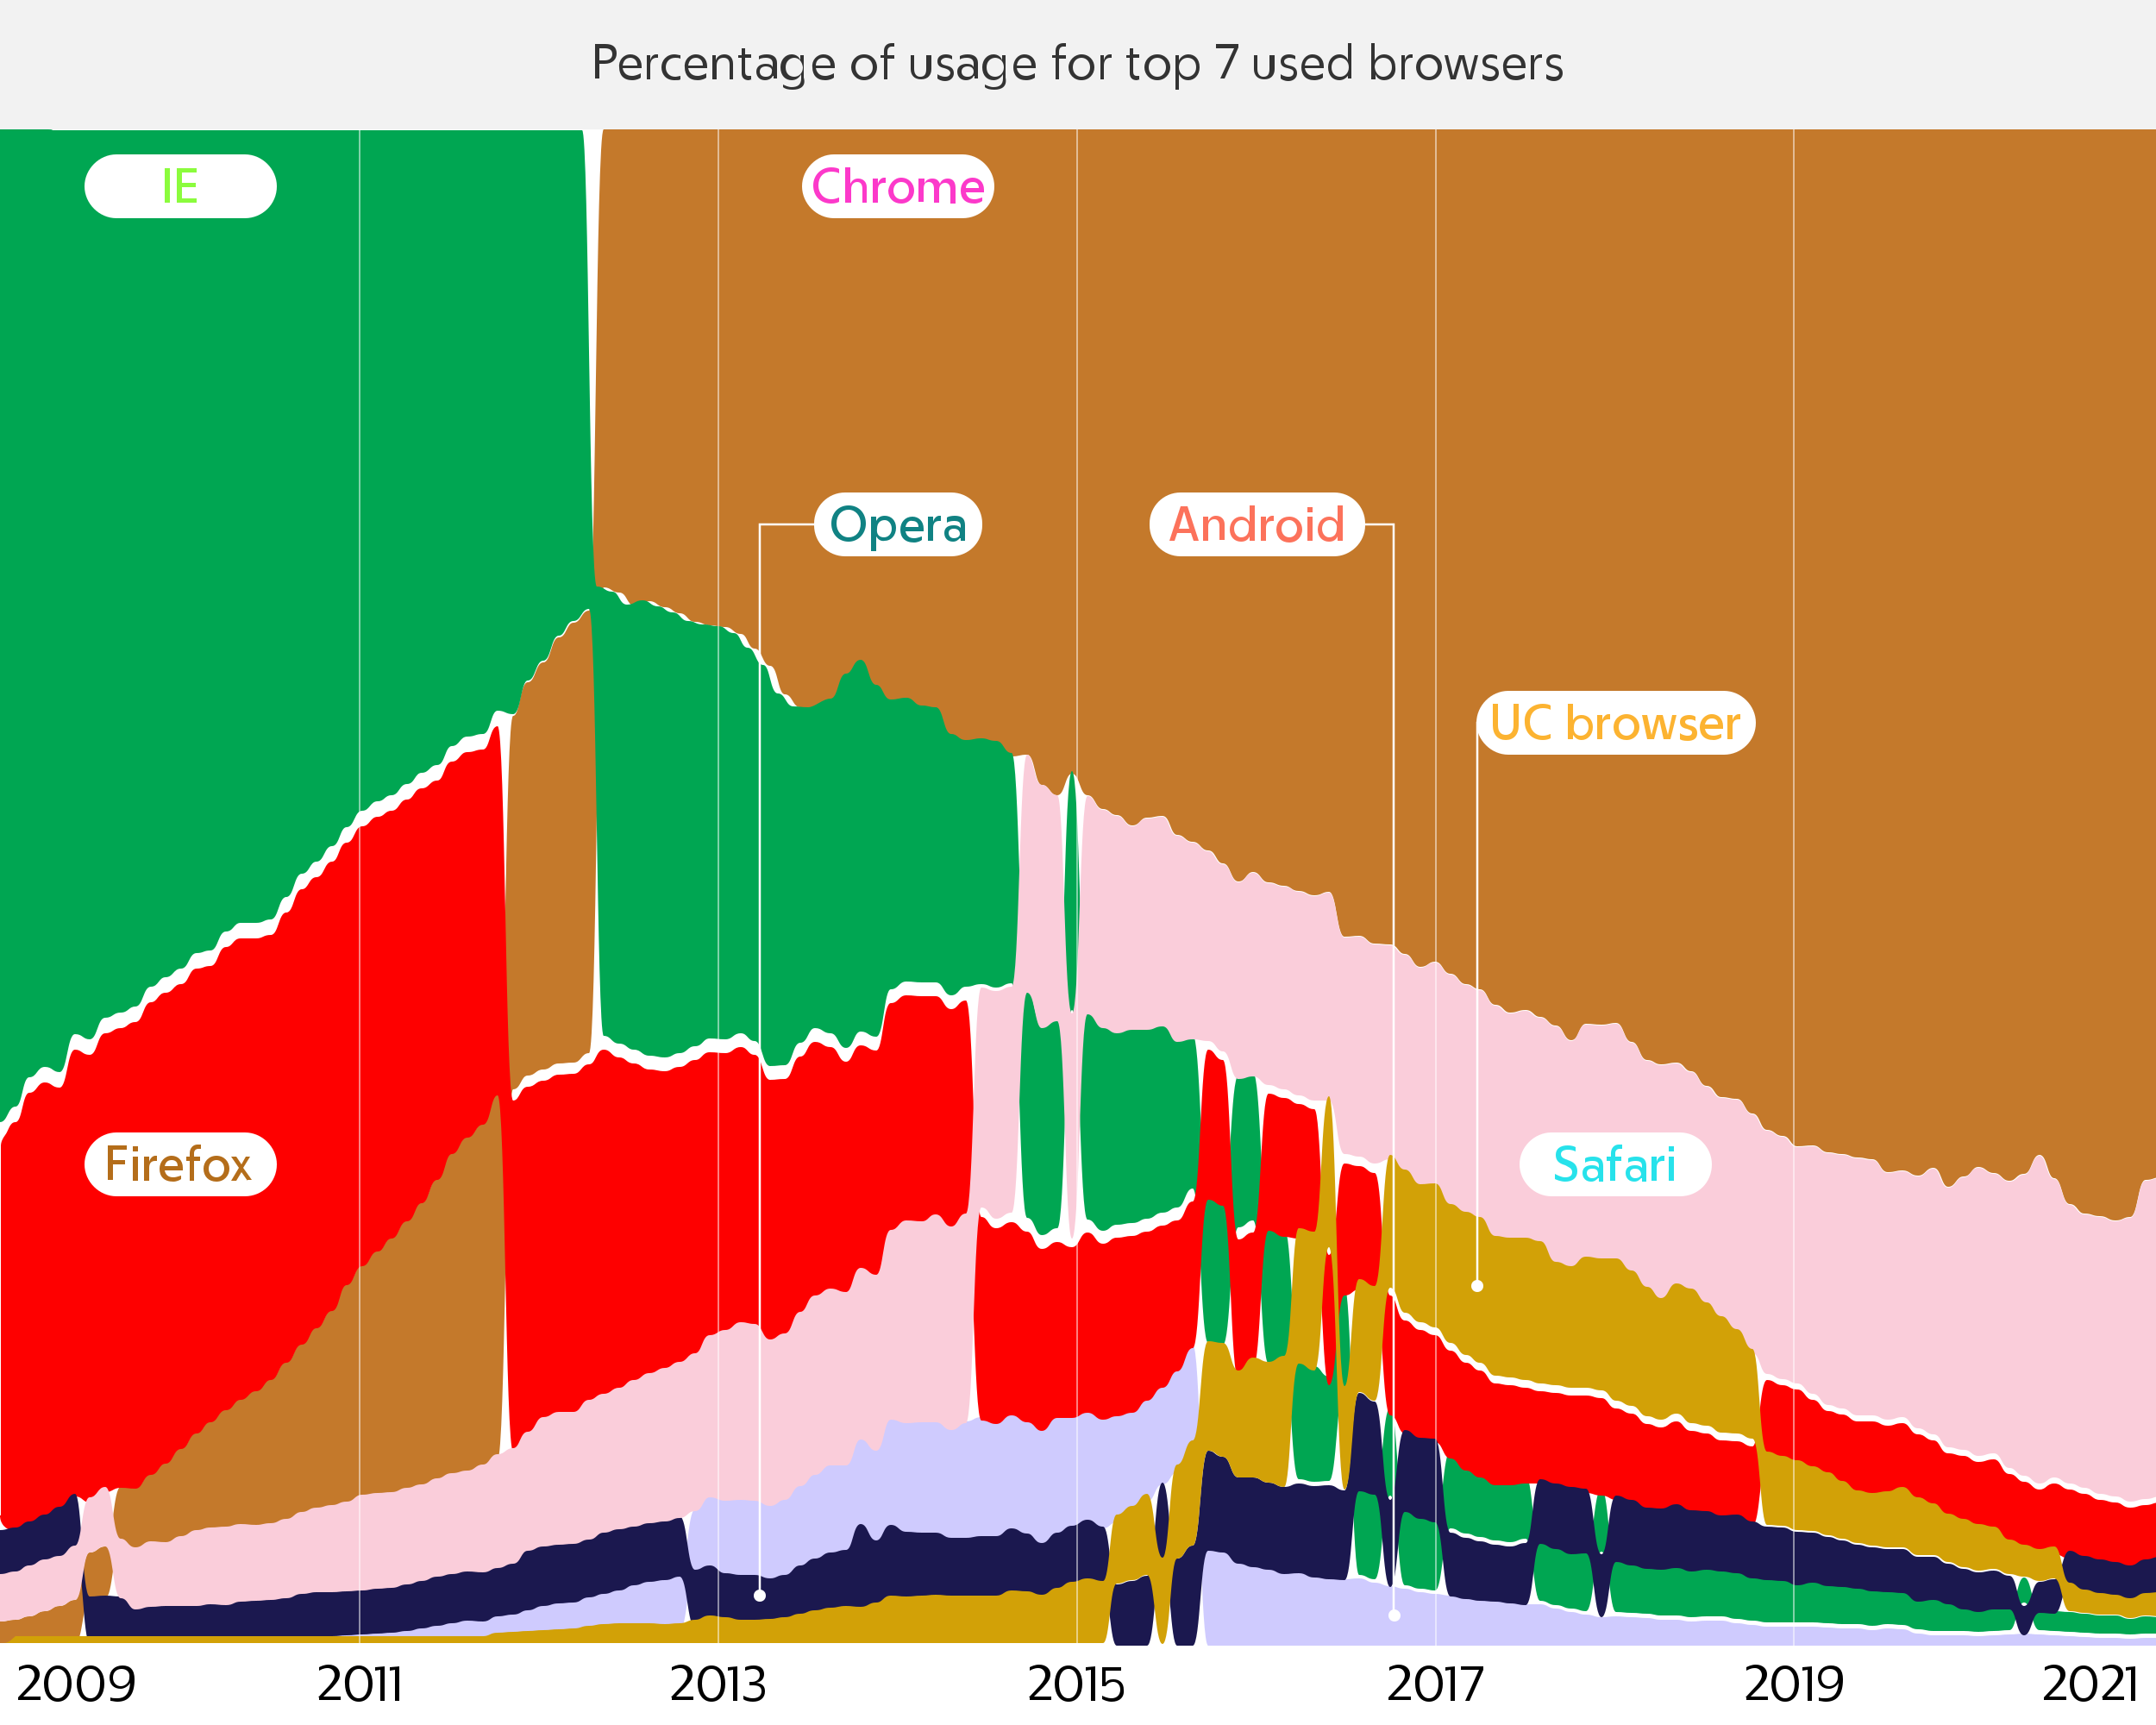 <?xml version="1.0" encoding="utf-8"?>
<!-- Generator: Adobe Illustrator 24.1.0, SVG Export Plug-In . SVG Version: 6.00 Build 0)  -->
<svg version="1.1" xmlns="http://www.w3.org/2000/svg" xmlns:xlink="http://www.w3.org/1999/xlink" x="0px" y="0px"
	 viewBox="0 0 250 200" style="enable-background:new 0 0 250 200;" xml:space="preserve">
<style type="text/css">
	.st0{fill:#FFFFFF;}
	.st1{fill:#C66363;}
	.st2{fill:#E784BA;}
	.st3{fill:#29B788;}
	.st4{fill:#B96428;}
	.st5{fill:#97C8C9;}
	.st6{fill:#2A8AB5;}
	.st7{fill:#D2A107;}
	.st8{fill:none;stroke:#CCCCCC;stroke-width:0.25;}
	.st9{fill:#FC725B;}
	.st10{fill:#FC39CA;}
	.st11{fill:#8BFC3D;}
	.st12{fill:#B46D1A;}
	.st13{fill:#108283;}
	.st14{fill:#27E2EB;}
	.st15{fill:#FCB331;}
	.st16{fill:#F2F2F2;}
	.st17{enable-background:new    ;}
	.st18{fill:#333333;}
	.st19{fill:#CFCBFE;}
	.st20{fill:#C4792B;}
	.st21{fill:#00A652;}
	.st22{fill:#FE0000;}
	.st23{fill:#1B184F;}
	.st24{fill:#FACDDA;}
	.st25{fill:#E3352D;}
	.st26{fill:#CE96C1;}
	.st27{fill:#60B893;}
	.st28{fill:#7F4917;}
	.st29{fill:#1D4E3D;}
	.st30{fill:#A6B9C4;}
	.st31{fill:#FDCB51;}
	.st32{fill:none;stroke:#FFFFFF;stroke-width:0.2;}
	.st33{fill:none;stroke:#FFFFFF;stroke-width:0.2;stroke-dasharray:4.865,4.865;}
	.st34{fill:none;stroke:#FFFFFF;stroke-width:0.1;}
	.st35{fill:none;stroke:#FFFFFF;stroke-width:0.25;}
	.st36{fill:none;stroke:#FFFFFF;stroke-width:0.25;stroke-miterlimit:10;}
	.st37{fill:#DBA0A9;}
	.st38{fill:#EF8668;}
	.st39{fill:#EC743A;}
	.st40{fill:#D8C9B7;}
	.st41{fill:#0D63AB;}
	.st42{fill:#694B96;}
	.st43{fill:#263E6A;}
	.st44{fill:#B4DCD6;}
	.st45{fill:#E5E8E9;}
	.st46{fill:#E0DA0A;}
	.st47{fill:#0001FE;}
	.st48{fill:#253D6B;}
	.st49{fill:#134D5B;}
	.st50{fill:#2A8994;}
	.st51{fill:#1A4F3D;}
	.st52{fill:#EE742F;}
	.st53{fill:#CF4C26;}
	.st54{fill:#E63323;}
	.st55{fill:#3D2C63;}
	.st56{fill:#317927;}
	.st57{fill:#B2DCD6;}
	.st58{fill:#BE3540;}
	.st59{fill:#F18663;}
	.st60{fill:#8CCAAE;}
	.st61{fill:#0062AE;}
	.st62{fill:#BB741B;}
	.st63{fill:#80490E;}
	.st64{fill:#6A85A4;}
	.st65{fill:#A5B9C4;}
	.st66{fill:#694997;}
	.st67{fill:#DFAED1;}
	.st68{fill:#D8C9B6;}
	.st69{fill:#FAC18A;}
	.st70{fill:#FCD9CA;}
	.st71{fill:#DCA0A9;}
	.st72{fill:#4B9589;}
</style>
<g id="Layer_1">
	<rect class="st0" width="250" height="200"/>
	<g class="st17">
		<path d="M2.1,196.8l1.3-1.4c0.4-0.5,0.6-0.8,0.6-1.2c0-0.4-0.3-0.8-0.8-0.8c-0.5,0-0.8,0.2-1,0.3v-0.4c0.2-0.1,0.6-0.3,1.1-0.3
			c0.8,0,1.3,0.5,1.3,1.1c0,0.6-0.3,0.9-0.8,1.5l-1.1,1.1h2v0.4H2.1V196.8z"/>
		<path d="M6.7,193.1c1,0,1.6,0.9,1.6,2.1c0,1.2-0.6,2.1-1.6,2.1c-1,0-1.6-0.9-1.6-2.1C5.1,194,5.8,193.1,6.7,193.1z M6.7,193.5
			c-0.7,0-1.1,0.7-1.1,1.7c0,1,0.4,1.7,1.1,1.7c0.7,0,1.1-0.7,1.1-1.7C7.9,194.2,7.4,193.5,6.7,193.5z"/>
		<path d="M10.5,193.1c1,0,1.6,0.9,1.6,2.1c0,1.2-0.6,2.1-1.6,2.1c-1,0-1.6-0.9-1.6-2.1C8.9,194,9.5,193.1,10.5,193.1z M10.5,193.5
			c-0.7,0-1.1,0.7-1.1,1.7c0,1,0.4,1.7,1.1,1.7c0.7,0,1.1-0.7,1.1-1.7C11.7,194.2,11.2,193.5,10.5,193.5z"/>
		<path d="M13.6,197.3c-0.3,0-0.6-0.1-0.8-0.1v-0.4c0.2,0.1,0.5,0.1,0.8,0.1c0.8,0,1.4-0.4,1.5-1.8h0c-0.2,0.4-0.7,0.7-1.1,0.7
			c-0.8,0-1.3-0.5-1.3-1.3c0-0.8,0.6-1.4,1.5-1.4c0.9,0,1.4,0.5,1.4,1.6C15.6,196.5,14.9,197.3,13.6,197.3z M14.1,193.5
			c-0.6,0-1,0.4-1,1c0,0.6,0.4,1,0.9,1c0.5,0,1-0.4,1-1C15.1,193.9,14.7,193.5,14.1,193.5z"/>
	</g>
	<g class="st17">
		<path d="M36.9,196.8l1.3-1.4c0.4-0.5,0.6-0.8,0.6-1.2c0-0.4-0.3-0.8-0.8-0.8c-0.5,0-0.8,0.2-1,0.3v-0.4c0.2-0.1,0.6-0.3,1.1-0.3
			c0.8,0,1.3,0.5,1.3,1.1c0,0.6-0.3,0.9-0.8,1.5l-1.1,1.1h2v0.4h-2.5V196.8z"/>
		<path d="M41.6,193.1c1,0,1.6,0.9,1.6,2.1c0,1.2-0.6,2.1-1.6,2.1c-1,0-1.6-0.9-1.6-2.1C39.9,194,40.6,193.1,41.6,193.1z
			 M41.6,193.5c-0.7,0-1.1,0.7-1.1,1.7c0,1,0.4,1.7,1.1,1.7c0.7,0,1.1-0.7,1.1-1.7C42.7,194.2,42.3,193.5,41.6,193.5z"/>
		<path d="M44.6,193.2v4h-0.5v-3.6l-0.6,0.1v-0.4L44.6,193.2z"/>
		<path d="M46.3,193.2v4h-0.5v-3.6l-0.6,0.1v-0.4L46.3,193.2z"/>
	</g>
	<g class="st17">
		<path d="M77.8,196.8l1.3-1.4c0.4-0.5,0.6-0.8,0.6-1.2c0-0.4-0.3-0.8-0.8-0.8c-0.5,0-0.8,0.2-1,0.3v-0.4c0.2-0.1,0.6-0.3,1.1-0.3
			c0.8,0,1.3,0.5,1.3,1.1c0,0.6-0.3,0.9-0.8,1.5l-1.1,1.1h2v0.4h-2.5V196.8z"/>
		<path d="M82.5,193.1c1,0,1.6,0.9,1.6,2.1c0,1.2-0.6,2.1-1.6,2.1c-1,0-1.6-0.9-1.6-2.1C80.9,194,81.5,193.1,82.5,193.1z
			 M82.5,193.5c-0.7,0-1.1,0.7-1.1,1.7c0,1,0.4,1.7,1.1,1.7c0.7,0,1.1-0.7,1.1-1.7C83.6,194.2,83.2,193.5,82.5,193.5z"/>
		<path d="M85.5,193.2v4h-0.5v-3.6l-0.6,0.1v-0.4L85.5,193.2z"/>
		<path d="M87.3,197.3c-0.4,0-0.9-0.1-1.1-0.3v-0.4c0.2,0.1,0.6,0.3,1.1,0.3c0.6,0,1-0.3,1-0.8c0-0.5-0.3-0.7-1-0.7h-0.4V195h0.3
			c0.5,0,0.9-0.3,0.9-0.8c0-0.4-0.3-0.7-0.8-0.7c-0.4,0-0.8,0.2-0.9,0.2v-0.4c0.2-0.1,0.6-0.2,1-0.2c0.8,0,1.2,0.4,1.2,1
			c0,0.5-0.3,0.9-0.9,1v0c0.7,0.1,1,0.4,1,1C88.7,196.9,88.1,197.3,87.3,197.3z"/>
	</g>
	<g class="st17">
		<path d="M119.3,196.8l1.3-1.4c0.4-0.5,0.6-0.8,0.6-1.2c0-0.4-0.3-0.8-0.8-0.8c-0.5,0-0.8,0.2-1,0.3v-0.4c0.2-0.1,0.6-0.3,1.1-0.3
			c0.8,0,1.3,0.5,1.3,1.1c0,0.6-0.3,0.9-0.8,1.5l-1.1,1.1h2v0.4h-2.5V196.8z"/>
		<path d="M123.9,193.1c1,0,1.6,0.9,1.6,2.1c0,1.2-0.6,2.1-1.6,2.1c-1,0-1.6-0.9-1.6-2.1C122.3,194,122.9,193.1,123.9,193.1z
			 M123.9,193.5c-0.7,0-1.1,0.7-1.1,1.7c0,1,0.4,1.7,1.1,1.7c0.7,0,1.1-0.7,1.1-1.7C125,194.2,124.6,193.5,123.9,193.5z"/>
		<path d="M127,193.2v4h-0.5v-3.6l-0.6,0.1v-0.4L127,193.2z"/>
		<path d="M128.9,197.3c-0.5,0-0.9-0.2-1.1-0.3v-0.4c0.2,0.1,0.6,0.3,1.1,0.3c0.6,0,1-0.4,1-1c0-0.6-0.4-0.9-0.8-0.9
			c-0.4,0-0.7,0.2-0.9,0.5h-0.4v-2.2h2.2v0.4h-1.8v1.4h0c0.2-0.3,0.5-0.4,0.9-0.4c0.7,0,1.2,0.4,1.2,1.2
			C130.4,196.8,129.8,197.3,128.9,197.3z"/>
	</g>
	<g class="st17">
		<path d="M161,196.8l1.3-1.4c0.4-0.5,0.6-0.8,0.6-1.2c0-0.4-0.3-0.8-0.8-0.8c-0.5,0-0.8,0.2-1,0.3v-0.4c0.2-0.1,0.6-0.3,1.1-0.3
			c0.8,0,1.3,0.5,1.3,1.1c0,0.6-0.3,0.9-0.8,1.5l-1.1,1.1h2v0.4H161V196.8z"/>
		<path d="M165.7,193.1c1,0,1.6,0.9,1.6,2.1c0,1.2-0.6,2.1-1.6,2.1c-1,0-1.6-0.9-1.6-2.1C164,194,164.7,193.1,165.7,193.1z
			 M165.7,193.5c-0.7,0-1.1,0.7-1.1,1.7c0,1,0.4,1.7,1.1,1.7c0.7,0,1.1-0.7,1.1-1.7C166.8,194.2,166.4,193.5,165.7,193.5z"/>
		<path d="M168.7,193.2v4h-0.5v-3.6l-0.6,0.1v-0.4L168.7,193.2z"/>
		<path d="M171.5,193.6h-2.1v-0.4h2.6v0.4l-1.6,3.6h-0.5L171.5,193.6z"/>
	</g>
	<g class="st17">
		<path d="M202.4,196.8l1.3-1.4c0.4-0.5,0.6-0.8,0.6-1.2c0-0.4-0.3-0.8-0.8-0.8c-0.5,0-0.8,0.2-1,0.3v-0.4c0.2-0.1,0.6-0.3,1.1-0.3
			c0.8,0,1.3,0.5,1.3,1.1c0,0.6-0.3,0.9-0.8,1.5l-1.1,1.1h2v0.4h-2.5V196.8z"/>
		<path d="M207,193.1c1,0,1.6,0.9,1.6,2.1c0,1.2-0.6,2.1-1.6,2.1c-1,0-1.6-0.9-1.6-2.1C205.4,194,206,193.1,207,193.1z M207,193.5
			c-0.7,0-1.1,0.7-1.1,1.7c0,1,0.4,1.7,1.1,1.7c0.7,0,1.1-0.7,1.1-1.7C208.1,194.2,207.7,193.5,207,193.5z"/>
		<path d="M210.1,193.2v4h-0.5v-3.6l-0.6,0.1v-0.4L210.1,193.2z"/>
		<path d="M211.7,197.3c-0.3,0-0.6-0.1-0.8-0.1v-0.4c0.2,0.1,0.5,0.1,0.8,0.1c0.8,0,1.4-0.4,1.5-1.8h0c-0.2,0.4-0.7,0.7-1.1,0.7
			c-0.8,0-1.3-0.5-1.3-1.3c0-0.8,0.6-1.4,1.5-1.4c0.9,0,1.4,0.5,1.4,1.6C213.7,196.5,213,197.3,211.7,197.3z M212.2,193.5
			c-0.6,0-1,0.4-1,1c0,0.6,0.4,1,0.9,1c0.5,0,1-0.4,1-1C213.2,193.9,212.8,193.5,212.2,193.5z"/>
	</g>
	<g class="st17">
		<path d="M237,196.8l1.3-1.4c0.4-0.5,0.6-0.8,0.6-1.2c0-0.4-0.3-0.8-0.8-0.8c-0.5,0-0.8,0.2-1,0.3v-0.4c0.2-0.1,0.6-0.3,1.1-0.3
			c0.8,0,1.3,0.5,1.3,1.1c0,0.6-0.3,0.9-0.8,1.5l-1.1,1.1h2v0.4H237V196.8z"/>
		<path d="M241.6,193.1c1,0,1.6,0.9,1.6,2.1c0,1.2-0.6,2.1-1.6,2.1c-1,0-1.6-0.9-1.6-2.1C240,194,240.6,193.1,241.6,193.1z
			 M241.6,193.5c-0.7,0-1.1,0.7-1.1,1.7c0,1,0.4,1.7,1.1,1.7c0.7,0,1.1-0.7,1.1-1.7C242.7,194.2,242.3,193.5,241.6,193.5z"/>
		<path d="M243.7,196.8l1.3-1.4c0.4-0.5,0.6-0.8,0.6-1.2c0-0.4-0.3-0.8-0.8-0.8c-0.5,0-0.8,0.2-1,0.3v-0.4c0.2-0.1,0.6-0.3,1.1-0.3
			c0.8,0,1.3,0.5,1.3,1.1c0,0.6-0.3,0.9-0.8,1.5l-1.1,1.1h2v0.4h-2.5V196.8z"/>
		<path d="M247.6,193.2v4h-0.5v-3.6l-0.6,0.1v-0.4L247.6,193.2z"/>
	</g>
	<rect class="st16" width="250" height="15"/>
	<g class="st17">
		<path class="st18" d="M69.1,5.1h1.1c0.9,0,1.3,0.4,1.3,1.1c0,0.7-0.5,1.2-1.4,1.2h-0.6v1.7h-0.5V5.1z M69.5,5.6V7h0.6
			C70.7,7,71,6.7,71,6.3c0-0.5-0.3-0.7-0.9-0.7H69.5z"/>
		<path class="st18" d="M73.1,6.3c0.7,0,1.3,0.5,1.3,1.4v0.2h-2.2c0.1,0.5,0.4,0.9,1.1,0.9c0.4,0,0.8-0.2,1-0.3V9
			c-0.1,0.1-0.5,0.3-1,0.3c-1,0-1.5-0.6-1.5-1.5C71.7,7,72.3,6.3,73.1,6.3z M72.2,7.6h1.7c0-0.6-0.4-0.9-0.8-0.9
			C72.6,6.7,72.3,7,72.2,7.6z"/>
		<path class="st18" d="M75.4,9.2H75V6.4h0.4V7h0c0.1-0.5,0.4-0.7,0.7-0.7c0.1,0,0.1,0,0.2,0v0.4c-0.1,0-0.1,0-0.2,0
			c-0.4,0-0.7,0.3-0.7,0.9V9.2z"/>
		<path class="st18" d="M78.2,6.3c0.3,0,0.5,0.1,0.7,0.1v0.4c-0.2-0.1-0.4-0.1-0.6-0.1c-0.7,0-1.1,0.5-1.1,1.1
			c0,0.6,0.4,1.1,1.1,1.1c0.2,0,0.5-0.1,0.6-0.1v0.4c-0.1,0.1-0.3,0.1-0.7,0.1c-1,0-1.5-0.7-1.5-1.5C76.7,7,77.3,6.3,78.2,6.3z"/>
		<path class="st18" d="M80.7,6.3c0.7,0,1.3,0.5,1.3,1.4v0.2h-2.2c0.1,0.5,0.4,0.9,1.1,0.9c0.4,0,0.8-0.2,1-0.3V9
			c-0.1,0.1-0.5,0.3-1,0.3c-1,0-1.5-0.6-1.5-1.5C79.3,7,79.9,6.3,80.7,6.3z M79.8,7.6h1.7c0-0.6-0.4-0.9-0.8-0.9
			C80.2,6.7,79.9,7,79.8,7.6z"/>
		<path class="st18" d="M83,9.2h-0.4V6.4H83V7h0c0.1-0.4,0.5-0.7,1-0.7c0.6,0,1,0.4,1,1.1v1.8h-0.4V7.5c0-0.6-0.3-0.8-0.7-0.8
			c-0.5,0-0.8,0.3-0.8,0.9V9.2z"/>
		<path class="st18" d="M87.2,9.2c-0.1,0-0.3,0.1-0.4,0.1c-0.5,0-0.8-0.3-0.8-0.8V6.7h-0.4V6.4H86V5.6h0.4v0.7h0.7v0.4h-0.7v1.6
			c0,0.3,0.1,0.5,0.4,0.5c0.1,0,0.3,0,0.3,0V9.2z"/>
		<path class="st18" d="M89.6,8.8L89.6,8.8c-0.1,0.3-0.5,0.5-0.9,0.5c-0.6,0-1-0.4-1-1c0-0.6,0.5-0.9,1.1-0.9c0.4,0,0.7,0.1,0.8,0.4
			h0V7.4c0-0.5-0.3-0.7-0.8-0.7c-0.4,0-0.7,0.1-0.8,0.2V6.5c0.2-0.1,0.5-0.2,0.9-0.2c0.7,0,1.2,0.3,1.2,1v1.8h-0.4V8.8z M88.8,7.7
			c-0.4,0-0.7,0.2-0.7,0.6c0,0.4,0.3,0.6,0.7,0.6c0.4,0,0.7-0.2,0.7-0.6C89.6,7.9,89.2,7.7,88.8,7.7z"/>
		<path class="st18" d="M91.9,10.4c-0.5,0-0.9-0.1-1.1-0.3V9.8c0.2,0.1,0.6,0.3,1,0.3c0.7,0,1.1-0.3,1.1-1V8.6h0
			c-0.2,0.4-0.6,0.7-1.1,0.7c-0.7,0-1.3-0.5-1.3-1.5c0-0.9,0.6-1.5,1.3-1.5c0.5,0,0.9,0.3,1,0.7h0V6.4h0.4V9
			C93.5,10,92.8,10.4,91.9,10.4z M92.1,6.7c-0.5,0-1,0.4-1,1.1c0,0.7,0.4,1.1,1,1.1c0.5,0,1-0.4,1-1.1v0C93,7.1,92.6,6.7,92.1,6.7z"
			/>
		<path class="st18" d="M95.5,6.3c0.7,0,1.3,0.5,1.3,1.4v0.2h-2.2c0.1,0.5,0.4,0.9,1.1,0.9c0.4,0,0.8-0.2,1-0.3V9
			c-0.1,0.1-0.5,0.3-1,0.3c-1,0-1.5-0.6-1.5-1.5C94.1,7,94.7,6.3,95.5,6.3z M94.6,7.6h1.7c0-0.6-0.4-0.9-0.8-0.9
			C95,6.7,94.6,7,94.6,7.6z"/>
		<path class="st18" d="M100.2,6.3c0.9,0,1.5,0.7,1.5,1.5c0,0.8-0.6,1.5-1.5,1.5c-0.9,0-1.5-0.7-1.5-1.5C98.7,7,99.3,6.3,100.2,6.3z
			 M100.2,6.7c-0.6,0-1,0.5-1,1.1c0,0.6,0.4,1.1,1,1.1c0.6,0,1-0.5,1-1.1C101.2,7.2,100.8,6.7,100.2,6.7z"/>
		<path class="st18" d="M102.1,6.4h0.4V5.9c0-0.6,0.4-0.9,0.9-0.9c0.1,0,0.3,0,0.3,0v0.4c0,0-0.2,0-0.3,0c-0.3,0-0.5,0.2-0.5,0.6
			v0.4h0.8v0.4h-0.8v2.4h-0.4V6.7h-0.4V6.4z"/>
		<path class="st18" d="M107.6,6.4h0.4V8c0,0.7-0.4,1.2-1.2,1.2c-0.8,0-1.2-0.5-1.2-1.2V6.4h0.4V8c0,0.6,0.3,0.9,0.7,0.9
			c0.5,0,0.7-0.3,0.7-0.9V6.4z"/>
		<path class="st18" d="M109.5,7.9c-0.5-0.1-0.8-0.3-0.8-0.8c0-0.5,0.4-0.8,1-0.8c0.3,0,0.6,0.1,0.7,0.2v0.4
			c-0.1-0.1-0.4-0.2-0.7-0.2s-0.6,0.2-0.6,0.4c0,0.3,0.2,0.4,0.6,0.5c0.5,0.1,0.9,0.3,0.9,0.9c0,0.5-0.4,0.9-1,0.9
			c-0.5,0-0.8-0.2-0.9-0.3V8.6c0.1,0.1,0.5,0.3,0.9,0.3c0.4,0,0.6-0.2,0.6-0.5C110.1,8.1,109.8,8,109.5,7.9z"/>
		<path class="st18" d="M112.9,8.8L112.9,8.8c-0.1,0.3-0.5,0.5-0.9,0.5c-0.6,0-1-0.4-1-1c0-0.6,0.5-0.9,1.1-0.9
			c0.4,0,0.7,0.1,0.8,0.4h0V7.4c0-0.5-0.3-0.7-0.8-0.7c-0.4,0-0.7,0.1-0.8,0.2V6.5c0.2-0.1,0.5-0.2,0.9-0.2c0.7,0,1.2,0.3,1.2,1v1.8
			h-0.4V8.8z M112.2,7.7c-0.4,0-0.7,0.2-0.7,0.6c0,0.4,0.3,0.6,0.7,0.6c0.4,0,0.7-0.2,0.7-0.6C112.9,7.9,112.6,7.7,112.2,7.7z"/>
		<path class="st18" d="M115.3,10.4c-0.5,0-0.9-0.1-1.1-0.3V9.8c0.2,0.1,0.6,0.3,1,0.3c0.7,0,1.1-0.3,1.1-1V8.6h0
			c-0.2,0.4-0.6,0.7-1.1,0.7c-0.7,0-1.3-0.5-1.3-1.5c0-0.9,0.6-1.5,1.3-1.5c0.5,0,0.9,0.3,1,0.7h0V6.4h0.4V9
			C116.8,10,116.2,10.4,115.3,10.4z M115.4,6.7c-0.5,0-1,0.4-1,1.1c0,0.7,0.4,1.1,1,1.1c0.5,0,1-0.4,1-1.1v0
			C116.4,7.1,115.9,6.7,115.4,6.7z"/>
		<path class="st18" d="M118.8,6.3c0.7,0,1.3,0.5,1.3,1.4v0.2h-2.2c0.1,0.5,0.4,0.9,1.1,0.9c0.4,0,0.8-0.2,1-0.3V9
			c-0.1,0.1-0.5,0.3-1,0.3c-1,0-1.5-0.6-1.5-1.5C117.5,7,118,6.3,118.8,6.3z M117.9,7.6h1.7c0-0.6-0.4-0.9-0.8-0.9
			C118.3,6.7,118,7,117.9,7.6z"/>
		<path class="st18" d="M122,6.4h0.4V5.9c0-0.6,0.4-0.9,0.9-0.9c0.1,0,0.3,0,0.3,0v0.4c0,0-0.2,0-0.3,0c-0.3,0-0.5,0.2-0.5,0.6v0.4
			h0.8v0.4h-0.8v2.4h-0.4V6.7H122V6.4z"/>
		<path class="st18" d="M125.4,6.3c0.9,0,1.5,0.7,1.5,1.5c0,0.8-0.6,1.5-1.5,1.5c-0.9,0-1.5-0.7-1.5-1.5
			C123.9,7,124.6,6.3,125.4,6.3z M125.4,6.7c-0.6,0-1,0.5-1,1.1c0,0.6,0.4,1.1,1,1.1c0.6,0,1-0.5,1-1.1C126.4,7.2,126,6.7,125.4,6.7
			z"/>
		<path class="st18" d="M128,9.2h-0.4V6.4h0.4V7h0c0.1-0.5,0.4-0.7,0.7-0.7c0.1,0,0.1,0,0.2,0v0.4c-0.1,0-0.1,0-0.2,0
			c-0.4,0-0.7,0.3-0.7,0.9V9.2z"/>
		<path class="st18" d="M132.2,9.2c-0.1,0-0.3,0.1-0.4,0.1c-0.5,0-0.8-0.3-0.8-0.8V6.7h-0.4V6.4h0.4V5.6h0.4v0.7h0.7v0.4h-0.7v1.6
			c0,0.3,0.1,0.5,0.4,0.5c0.1,0,0.3,0,0.3,0V9.2z"/>
		<path class="st18" d="M134.2,6.3c0.9,0,1.5,0.7,1.5,1.5c0,0.8-0.6,1.5-1.5,1.5c-0.9,0-1.5-0.7-1.5-1.5
			C132.7,7,133.3,6.3,134.2,6.3z M134.2,6.7c-0.6,0-1,0.5-1,1.1c0,0.6,0.4,1.1,1,1.1c0.6,0,1-0.5,1-1.1
			C135.2,7.2,134.8,6.7,134.2,6.7z"/>
		<path class="st18" d="M136.7,8.6L136.7,8.6l0,1.8h-0.4v-4h0.4V7h0c0.2-0.4,0.6-0.7,1.1-0.7c0.7,0,1.3,0.5,1.3,1.5
			c0,0.9-0.6,1.5-1.3,1.5C137.2,9.3,136.9,9,136.7,8.6z M137.7,8.9c0.5,0,1-0.4,1-1.1c0-0.7-0.4-1.1-1-1.1c-0.5,0-1,0.4-1,1.1v0
			C136.7,8.5,137.2,8.9,137.7,8.9z"/>
		<path class="st18" d="M143.1,5.6h-2.1V5.1h2.6v0.4l-1.6,3.6h-0.5L143.1,5.6z"/>
		<path class="st18" d="M147.4,6.4h0.4V8c0,0.7-0.4,1.2-1.2,1.2c-0.8,0-1.2-0.5-1.2-1.2V6.4h0.4V8c0,0.6,0.3,0.9,0.7,0.9
			c0.5,0,0.7-0.3,0.7-0.9V6.4z"/>
		<path class="st18" d="M149.3,7.9c-0.5-0.1-0.8-0.3-0.8-0.8c0-0.5,0.4-0.8,1-0.8c0.3,0,0.6,0.1,0.7,0.2v0.4
			c-0.1-0.1-0.4-0.2-0.7-0.2s-0.6,0.2-0.6,0.4c0,0.3,0.2,0.4,0.6,0.5c0.5,0.1,0.9,0.3,0.9,0.9c0,0.5-0.4,0.9-1,0.9
			c-0.5,0-0.8-0.2-0.9-0.3V8.6c0.1,0.1,0.5,0.3,0.9,0.3c0.4,0,0.6-0.2,0.6-0.5C150,8.1,149.7,8,149.3,7.9z"/>
		<path class="st18" d="M152.2,6.3c0.7,0,1.3,0.5,1.3,1.4v0.2h-2.2c0.1,0.5,0.4,0.9,1.1,0.9c0.4,0,0.8-0.2,1-0.3V9
			c-0.1,0.1-0.5,0.3-1,0.3c-1,0-1.5-0.6-1.5-1.5C150.9,7,151.4,6.3,152.2,6.3z M151.3,7.6h1.7c0-0.6-0.4-0.9-0.8-0.9
			C151.7,6.7,151.4,7,151.3,7.6z"/>
		<path class="st18" d="M156.4,8.6L156.4,8.6c-0.2,0.4-0.6,0.7-1.1,0.7c-0.7,0-1.3-0.5-1.3-1.5c0-0.9,0.6-1.5,1.3-1.5
			c0.5,0,0.9,0.3,1,0.7h0V5h0.4v4.1h-0.4V8.6z M155.4,6.7c-0.5,0-1,0.4-1,1.1c0,0.7,0.4,1.1,1,1.1c0.5,0,1-0.4,1-1.1v0
			C156.4,7.1,155.9,6.7,155.4,6.7z"/>
		<path class="st18" d="M160.5,9.3c-0.5,0-0.9-0.3-1-0.7h0v0.6H159V5h0.4v2h0c0.2-0.4,0.6-0.7,1.1-0.7c0.7,0,1.3,0.5,1.3,1.5
			C161.9,8.7,161.3,9.3,160.5,9.3z M160.4,8.9c0.5,0,1-0.4,1-1.1c0-0.7-0.4-1.1-1-1.1c-0.5,0-1,0.4-1,1.1v0
			C159.5,8.5,159.9,8.9,160.4,8.9z"/>
		<path class="st18" d="M162.9,9.2h-0.4V6.4h0.4V7h0c0.1-0.5,0.4-0.7,0.7-0.7c0.1,0,0.1,0,0.2,0v0.4c-0.1,0-0.1,0-0.2,0
			c-0.4,0-0.7,0.3-0.7,0.9V9.2z"/>
		<path class="st18" d="M165.7,6.3c0.9,0,1.5,0.7,1.5,1.5c0,0.8-0.6,1.5-1.5,1.5c-0.9,0-1.5-0.7-1.5-1.5
			C164.2,7,164.8,6.3,165.7,6.3z M165.7,6.7c-0.6,0-1,0.5-1,1.1c0,0.6,0.4,1.1,1,1.1c0.6,0,1-0.5,1-1.1
			C166.7,7.2,166.2,6.7,165.7,6.7z"/>
		<path class="st18" d="M169.5,6.8L169.5,6.8l-0.7,2.4h-0.6l-0.7-2.8h0.4l0.6,2.4h0l0.7-2.4h0.6l0.6,2.4h0l0.6-2.4h0.4l-0.7,2.8
			h-0.6L169.5,6.8z"/>
		<path class="st18" d="M172.7,7.9c-0.5-0.1-0.8-0.3-0.8-0.8c0-0.5,0.4-0.8,1-0.8c0.3,0,0.6,0.1,0.7,0.2v0.4
			c-0.1-0.1-0.4-0.2-0.7-0.2c-0.3,0-0.6,0.2-0.6,0.4c0,0.3,0.2,0.4,0.6,0.5c0.5,0.1,0.9,0.3,0.9,0.9c0,0.5-0.4,0.9-1,0.9
			c-0.5,0-0.8-0.2-0.9-0.3V8.6c0.1,0.1,0.5,0.3,0.9,0.3c0.4,0,0.6-0.2,0.6-0.5C173.3,8.1,173,8,172.7,7.9z"/>
		<path class="st18" d="M175.6,6.3c0.7,0,1.3,0.5,1.3,1.4v0.2h-2.2c0.1,0.5,0.4,0.9,1.1,0.9c0.4,0,0.8-0.2,1-0.3V9
			c-0.1,0.1-0.5,0.3-1,0.3c-1,0-1.5-0.6-1.5-1.5C174.2,7,174.8,6.3,175.6,6.3z M174.7,7.6h1.7c0-0.6-0.4-0.9-0.8-0.9
			C175.1,6.7,174.8,7,174.7,7.6z"/>
		<path class="st18" d="M177.9,9.2h-0.4V6.4h0.4V7h0c0.1-0.5,0.4-0.7,0.7-0.7c0.1,0,0.1,0,0.2,0v0.4c-0.1,0-0.1,0-0.2,0
			c-0.4,0-0.7,0.3-0.7,0.9V9.2z"/>
		<path class="st18" d="M180.1,7.9c-0.5-0.1-0.8-0.3-0.8-0.8c0-0.5,0.4-0.8,1-0.8c0.3,0,0.6,0.1,0.7,0.2v0.4
			c-0.1-0.1-0.4-0.2-0.7-0.2s-0.6,0.2-0.6,0.4c0,0.3,0.2,0.4,0.6,0.5c0.5,0.1,0.9,0.3,0.9,0.9c0,0.5-0.4,0.9-1,0.9
			c-0.5,0-0.8-0.2-0.9-0.3V8.6c0.1,0.1,0.5,0.3,0.9,0.3c0.4,0,0.6-0.2,0.6-0.5C180.7,8.1,180.4,8,180.1,7.9z"/>
	</g>
</g>
<g id="chart">
	<path class="st19" d="M0,190.5c0.9,0,0.9,0,1.8,0c0.8,0,0.8,0,1.6,0c0.9,0,0.9,0,1.8,0c0.9,0,0.9,0,1.7,0c0.9,0,0.9,0,1.8,0
		c0.9,0,0.9,0,1.7,0c0.9,0,0.9,0,1.8,0s0.9,0,1.8,0c0.9,0,0.9,0,1.7,0c0.9,0,0.9,0,1.8,0c0.9,0,0.9,0,1.7,0c0.9,0,0.9,0,1.8,0
		s0.9,0,1.8,0c0.8,0,0.8,0,1.6,0c0.9,0,0.9,0,1.8,0c0.9,0,0.9,0,1.7,0c0.9,0,0.9,0,1.8,0c0.9,0,0.9,0,1.7,0c0.9,0,0.9,0,1.8,0
		c0.9,0,0.9,0,1.8,0c0.9,0,0.9,0,1.7,0c0.9,0,0.9,0,1.8,0c0.9,0,0.9,0,1.7,0c0.9,0,0.9,0,1.8,0c0.9,0,0.9,0,1.8,0c0.8,0,0.8,0,1.6,0
		c0.9,0,0.9,0,1.8,0c0.9,0,0.9,0,1.7,0c0.9,0,0.9,0,1.8,0c0.9,0,0.9,0,1.7,0c0.9,0,0.9,0,1.8,0c0.9,0,0.9,0,1.8,0
		c0.9,0,0.9-0.4,1.7-0.4c0.9,0,0.9-0.1,1.8-0.1c0.9,0,0.9-0.1,1.7-0.1c0.9,0,0.9-0.1,1.8-0.1s0.9-0.1,1.8-0.1c0.8,0,0.8-0.1,1.7-0.1
		c0.9,0,0.9-0.3,1.8-0.3c0.9,0,0.9-0.2,1.7-0.2c0.9,0,0.9-0.1,1.8-0.1c0.9,0,0.9,0,1.7,0c0.9,0,0.9,0,1.8,0c0.9,0,0.9,0.1,1.8,0.1
		c0.9,0,0.9-0.1,1.7-0.1c0.9,0,0.9-6.8,1.8-6.8c0.9,0,0.9-0.5,1.7-0.5c0.9,0,0.9,0.9,1.8,0.9c0.9,0,0.9,0.2,1.8,0.2
		c0.8,0,0.8,0,1.6,0c0.9,0,0.9,0.4,1.8,0.4c0.9,0,0.9-0.4,1.7-0.4c0.9,0,0.9-1.1,1.8-1.1c0.9,0,0.9-0.8,1.7-0.8
		c0.9,0,0.9-0.7,1.8-0.7s0.9-0.3,1.8-0.3c0.9,0,0.9-3,1.7-3c0.9,0,0.9,1.9,1.8,1.9c0.9,0,0.9-1.8,1.7-1.8c0.9,0,0.9,0.8,1.8,0.8
		c0.9,0,0.9,0.1,1.8,0.1c0.8,0,0.8,0,1.6,0c0.9,0,0.9,0.6,1.8,0.6c0.9,0,0.9,0,1.7,0c0.9,0,0.9-0.2,1.8-0.2c0.9,0,0.9,0,1.7,0
		c0.9,0,0.9-0.9,1.8-0.9c0.9,0,0.9,0.6,1.8,0.6c0.9,0,0.9,1.1,1.7,1.1c0.9,0,0.9-1.2,1.8-1.2c0.9,0,0.9-0.8,1.7-0.8
		c0.9,0,0.9-0.7,1.8-0.7s0.9,0.8,1.8,0.8c0.8,0,0.8-0.7,1.6-0.7c0.9,0,0.9-1,1.8-1c0.9,0,0.9-1.4,1.7-1.4c0.9,0,0.9-2,1.8-2
		c0.9,0,0.9-1.4,1.7-1.4c0.9,0,0.9-2.8,1.8-2.8s0.9,22.9,1.8,22.9c0.9,0,0.9,0,1.7,0c0.9,0,0.9,0,1.8,0c0.9,0,0.9,0,1.7,0
		c0.9,0,0.9,0,1.8,0s0.9,0,1.8,0c0.8,0,0.8,0,1.7,0c0.9,0,0.9,0,1.8,0c0.9,0,0.9,0,1.7,0c0.9,0,0.9,0,1.8,0c0.9,0,0.9,0,1.7,0
		c0.9,0,0.9,0,1.8,0c0.9,0,0.9,0,1.8,0c0.9,0,0.9,0,1.7,0c0.9,0,0.9,0,1.8,0c0.9,0,0.9,0,1.7,0c0.9,0,0.9,0,1.8,0c0.9,0,0.9,0,1.8,0
		c0.8,0,0.8,0,1.6,0c0.9,0,0.9,0,1.8,0c0.9,0,0.9,0,1.7,0c0.9,0,0.9,0,1.8,0c0.9,0,0.9,0,1.7,0c0.9,0,0.9,0,1.8,0c0.9,0,0.9,0,1.8,0
		c0.9,0,0.9,0,1.7,0c0.9,0,0.9,0,1.8,0c0.9,0,0.9,0,1.7,0c0.9,0,0.9,0,1.8,0c0.9,0,0.9,0,1.8,0c0.8,0,0.8,0,1.6,0c0.9,0,0.9,0,1.8,0
		c0.9,0,0.9,0,1.7,0c0.9,0,0.9,0,1.8,0c0.9,0,0.9,0,1.7,0c0.9,0,0.9,0,1.8,0c0.9,0,0.9,0,1.8,0c0.9,0,0.9,0,1.7,0c0.9,0,0.9,0,1.8,0
		c0.9,0,0.9,0,1.7,0c0.9,0,0.9,0,1.8,0c0.9,0,0.9,0,1.8,0c0.8,0,0.8,0,1.6,0c0.9,0,0.9,0,1.8,0c0.9,0,0.9,0,1.7,0c0.9,0,0.9,0,1.8,0
		c0.9,0,0.9,0,1.7,0c0.9,0,0.9,0,1.8,0c0.9,0,0.9,0,1.8,0c0.9,0,0.9,0,1.7,0c0.9,0,0.9,0,1.8,0c0.9,0,0.9,0,1.7,0c0.9,0,0.9,0,1.8,0
		s0.9,0,1.8,0c0.8,0,0.8,0,1.7,0c0.9,0,0.9,0,1.8,0c0.9,0,0.9,0,1.7,0c0.9,0,0.9,0,1.8,0c0.9,0,0.9,0,1.7,0c0.9,0,0.9,0,1.8,0
		c0.9,0,0.9,0,1.8,0c0.9,0,0.9,0,1.7,0c0.9,0,0.9,0,1.8,0c0.9,0,0.9,0,1.7,0c0.9,0,0.9,0,1.8,0v-0.9c-0.9,0-0.9,0-1.8,0
		c-0.9,0-0.9,0-1.7,0c-0.9,0-0.9,0.1-1.8,0.1c-0.9,0-0.9-0.1-1.7-0.1c-0.9,0-0.9,0-1.8,0c-0.9,0-0.9-0.1-1.8-0.1
		c-0.9,0-0.9-0.1-1.7-0.1c-0.9,0-0.9-0.1-1.8-0.1c-0.9,0-0.9-0.1-1.7-0.1c-0.9,0-0.9-0.1-1.8-0.1c-0.8,0-0.8,0.1-1.7,0.1
		c-0.9,0-0.9,0.1-1.8,0.1s-0.9,0.1-1.8,0.1c-0.9,0-0.9-0.1-1.7-0.1c-0.9,0-0.9,0-1.8,0c-0.9,0-0.9,0-1.7,0c-0.9,0-0.9-0.2-1.8-0.2
		c-0.9,0-0.9-0.5-1.8-0.5c-0.9,0-0.9-0.1-1.7-0.1c-0.9,0-0.9,0.2-1.8,0.2c-0.9,0-0.9-0.2-1.7-0.2c-0.9,0-0.9,0-1.8,0
		c-0.8,0-0.8-0.1-1.6-0.1c-0.9,0-0.9-0.1-1.8-0.1c-0.9,0-0.9,0-1.8,0c-0.9,0-0.9,0-1.7,0c-0.9,0-0.9,0-1.8,0c-0.9,0-0.9-0.2-1.7-0.2
		c-0.9,0-0.9-0.2-1.8-0.2c-0.9,0-0.9-0.3-1.8-0.3c-0.9,0-0.9,0-1.7,0c-0.9,0-0.9,0.1-1.8,0.1c-0.9,0-0.9-0.2-1.7-0.2
		c-0.9,0-0.9,0-1.8,0c-0.8,0-0.8-0.2-1.6-0.2c-0.9,0-0.9-0.1-1.8-0.1c-0.9,0-0.9-0.1-1.8-0.1c-0.9,0-0.9,0.1-1.7,0.1
		c-0.9,0-0.9-0.3-1.8-0.3c-0.9,0-0.9-0.3-1.7-0.3c-0.9,0-0.9-0.4-1.8-0.4c-0.9,0-0.9-0.5-1.8-0.5c-0.9,0-0.9,0-1.7,0
		c-0.9,0-0.9-0.2-1.8-0.2c-0.9,0-0.9-0.2-1.7-0.2c-0.9,0-0.9-0.1-1.8-0.1c-0.8,0-0.8-0.2-1.6-0.2c-0.9,0-0.9-0.3-1.8-0.3
		c-0.9,0-0.9-0.2-1.8-0.2c-0.9,0-0.9-0.2-1.7-0.2c-0.9,0-0.9-0.4-1.8-0.4c-0.9,0-0.9-0.3-1.7-0.3c-0.9,0-0.9-0.4-1.8-0.4
		c-0.9,0-0.9-0.5-1.8-0.5c-0.9,0-0.9,0.1-1.7,0.1c-0.9,0-0.9-0.1-1.8-0.1c-0.9,0-0.9-0.2-1.7-0.2c-0.9,0-0.9-0.5-1.8-0.5
		c-0.8,0-0.8,0.1-1.7,0.1c-0.9,0-0.9-0.5-1.8-0.5s-0.9-0.3-1.8-0.3c-0.9,0-0.9-0.4-1.7-0.4c-0.9,0-0.9-1.3-1.8-1.3
		c-0.9,0-0.9-0.2-1.7-0.2c-0.9,0-0.9-23.8-1.8-23.8s-0.9,2.7-1.8,2.7c-0.9,0-0.9,1.9-1.7,1.9c-0.9,0-0.9,1.5-1.8,1.5
		c-0.9,0-0.9,1.4-1.7,1.4c-0.9,0-0.9,0.4-1.8,0.4c-0.8,0-0.8,0.4-1.6,0.4c-0.9,0-0.9-0.8-1.8-0.8s-0.9,0.6-1.8,0.6
		c-0.9,0-0.9,0-1.7,0c-0.9,0-0.9,1.5-1.8,1.5c-0.9,0-0.9-1-1.7-1c-0.9,0-0.9-0.8-1.8-0.8c-0.9,0-0.9,1-1.8,1c-0.9,0-0.9-0.4-1.7-0.4
		c-0.9,0-0.9,0.5-1.8,0.5c-0.9,0-0.9,0.8-1.7,0.8c-0.9,0-0.9-0.9-1.8-0.9c-0.8,0-0.8,0-1.6,0c-0.9,0-0.9,0.1-1.8,0.1
		c-0.9,0-0.9-0.4-1.8-0.4c-0.9,0-0.9,3.6-1.7,3.6c-0.9,0-0.9-1.3-1.8-1.3c-0.9,0-0.9,3-1.7,3c-0.9,0-0.9,0-1.8,0s-0.9,1.1-1.8,1.1
		c-0.9,0-0.9,1.3-1.7,1.3c-0.9,0-0.9,1.6-1.8,1.6c-0.9,0-0.9,0.7-1.7,0.7c-0.9,0-0.9-0.6-1.8-0.6c-0.8,0-0.8-0.1-1.6-0.1
		c-0.9,0-0.9,0.1-1.8,0.1c-0.9,0-0.9-0.4-1.8-0.4c-0.9,0-0.9,1.6-1.7,1.6c-0.9,0-0.9,7.5-1.8,7.5c-0.9,0-0.9,0.4-1.7,0.4
		c-0.9,0-0.9,0.2-1.8,0.2c-0.9,0-0.9,0.4-1.8,0.4c-0.9,0-0.9,0.6-1.7,0.6c-0.9,0-0.9,0.4-1.8,0.4c-0.9,0-0.9,0.4-1.7,0.4
		c-0.9,0-0.9,0.6-1.8,0.6c-0.8,0-0.8,0.1-1.7,0.1c-0.9,0-0.9,0.3-1.8,0.3s-0.9,0.5-1.8,0.5c-0.9,0-0.9,0.5-1.7,0.5
		c-0.9,0-0.9,0.2-1.8,0.2c-0.9,0-0.9,0.6-1.7,0.6c-0.9,0-0.9-0.1-1.8-0.1c-0.9,0-0.9,0.3-1.8,0.3c-0.9,0-0.9,0.3-1.7,0.3
		c-0.9,0-0.9,0.3-1.8,0.3c-0.9,0-0.9,0.3-1.7,0.3c-0.9,0-0.9,0.2-1.8,0.2c-0.8,0-0.8,0.1-1.6,0.1c-0.9,0-0.9,0.1-1.8,0.1
		c-0.9,0-0.9,0.1-1.8,0.1c-0.9,0-0.9,0.1-1.7,0.1c-0.9,0-0.9,0.1-1.8,0.1c-0.9,0-0.9,0.1-1.7,0.1c-0.9,0-0.9,0.1-1.8,0.1
		c-0.9,0-0.9,0.1-1.8,0.1c-0.9,0-0.9,0.1-1.7,0.1c-0.9,0-0.9,0.1-1.8,0.1c-0.9,0-0.9,0.1-1.7,0.1c-0.9,0-0.9,0-1.8,0
		c-0.8,0-0.8,0.1-1.6,0.1c-0.9,0-0.9,0-1.8,0s-0.9,0-1.8,0c-0.9,0-0.9,0-1.7,0c-0.9,0-0.9,0-1.8,0c-0.9,0-0.9,0-1.7,0
		c-0.9,0-0.9,0-1.8,0s-0.9,0-1.8,0c-0.9,0-0.9,0-1.7,0c-0.9,0-0.9,0-1.8,0c-0.9,0-0.9,0-1.7,0c-0.9,0-0.9,0-1.8,0
		c-0.8,0-0.8,0-1.6,0C0.9,190.5,0.9,190.5,0,190.5L0,190.5z"/>
	<path class="st20" d="M0,190.5c0.9,0,0.9,0,1.8,0c0.8,0,0.8,0,1.6,0c0.9,0,0.9,0,1.8,0c0.9,0,0.9,0,1.7,0c0.9,0,0.9,0,1.8,0
		c0.9,0,0.9-5.1,1.7-5.1c0.9,0,0.9-0.1,1.8-0.1s0.9-6.3,1.8-6.3c0.9,0,0.9,1,1.7,1c0.9,0,0.9-0.7,1.8-0.7c0.9,0,0.9,0.1,1.7,0.1
		c0.9,0,0.9-0.7,1.8-0.7s0.9-0.7,1.8-0.7c0.8,0,0.8-0.3,1.6-0.3c0.9,0,0.9-0.1,1.8-0.1c0.9,0,0.9-0.3,1.7-0.3c0.9,0,0.9,0.1,1.8,0.1
		c0.9,0,0.9-0.2,1.7-0.2c0.9,0,0.9-0.5,1.8-0.5c0.9,0,0.9-0.8,1.8-0.8c0.9,0,0.9-0.5,1.7-0.5c0.9,0,0.9-0.3,1.8-0.3
		c0.9,0,0.9-0.4,1.7-0.4c0.9,0,0.9-0.8,1.8-0.8c0.9,0,0.9-0.2,1.8-0.2c0.8,0,0.8-0.1,1.6-0.1c0.9,0,0.9-0.5,1.8-0.5
		c0.9,0,0.9-0.4,1.7-0.4c0.9,0,0.9-0.7,1.8-0.7c0.9,0,0.9-0.6,1.7-0.6c0.9,0,0.9-0.3,1.8-0.3c0.9,0,0.9-0.7,1.8-0.7
		c0.9,0,0.9-1.2,1.7-1.2c0.9,0,0.9-42.9,1.8-42.9c0.9,0,0.9-1.6,1.7-1.6c0.9,0,0.9-0.7,1.8-0.7s0.9-0.7,1.8-0.7
		c0.8,0,0.8-0.1,1.7-0.1c0.9,0,0.9-1.1,1.8-1.1c0.9,0,0.9-54,1.7-54c0.9,0,0.9,0.6,1.8,0.6c0.9,0,0.9,1.5,1.7,1.5
		c0.9,0,0.9-0.5,1.8-0.5c0.9,0,0.9,0.7,1.8,0.7c0.9,0,0.9,0.7,1.7,0.7c0.9,0,0.9,1,1.8,1c0.9,0,0.9,0.4,1.7,0.4
		c0.9,0,0.9,0.2,1.8,0.2c0.9,0,0.9,0.8,1.8,0.8c0.8,0,0.8,1.7,1.6,1.7c0.9,0,0.9,2,1.8,2c0.9,0,0.9,3.3,1.7,3.3
		c0.9,0,0.9,1.5,1.8,1.5c0.9,0,0.9,0.1,1.7,0.1c0.9,0,0.9-0.7,1.8-0.7s0.9-2.9,1.8-2.9c0.9,0,0.9-1.6,1.7-1.6c0.9,0,0.9,2.9,1.8,2.9
		c0.9,0,0.9,1.7,1.7,1.7c0.9,0,0.9-0.2,1.8-0.2c0.9,0,0.9,0.9,1.8,0.9c0.8,0,0.8,0.2,1.6,0.2c0.9,0,0.9,3.1,1.8,3.1
		c0.9,0,0.9,0.7,1.7,0.7c0.9,0,0.9-0.2,1.8-0.2c0.9,0,0.9,0.3,1.7,0.3c0.9,0,0.9,1.4,1.8,1.4c0.9,0,0.9-0.2,1.8-0.2
		c0.9,0,0.9,3.5,1.7,3.5c0.9,0,0.9,1.2,1.8,1.2c0.9,0,0.9-2.5,1.7-2.5c0.9,0,0.9,2.5,1.8,2.5s0.9,1.6,1.8,1.6c0.8,0,0.8,0.7,1.6,0.7
		c0.9,0,0.9,1.2,1.8,1.2c0.9,0,0.9-0.9,1.7-0.9c0.9,0,0.9-0.2,1.8-0.2c0.9,0,0.9,2.2,1.7,2.2c0.9,0,0.9,0.8,1.8,0.8s0.9,1,1.8,1
		c0.9,0,0.9,1.5,1.7,1.5c0.9,0,0.9,2.1,1.8,2.1c0.9,0,0.9-1.1,1.7-1.1c0.9,0,0.9,1.2,1.8,1.2s0.9,0.4,1.8,0.4c0.8,0,0.8,0.6,1.7,0.6
		c0.9,0,0.9,0.5,1.8,0.5c0.9,0,0.9-0.4,1.7-0.4c0.9,0,0.9,5.2,1.8,5.2c0.9,0,0.9-0.1,1.7-0.1c0.9,0,0.9,0.9,1.8,0.9
		c0.9,0,0.9,0.1,1.8,0.1c0.9,0,0.9,1.1,1.7,1.1c0.9,0,0.9,1.5,1.8,1.5c0.9,0,0.9-0.6,1.7-0.6c0.9,0,0.9,1.4,1.8,1.4
		c0.9,0,0.9,1.2,1.8,1.2c0.8,0,0.8,0.6,1.6,0.6c0.9,0,0.9,1.8,1.8,1.8c0.9,0,0.9,0.9,1.7,0.9c0.9,0,0.9-0.3,1.8-0.3
		c0.9,0,0.9,0.8,1.7,0.8c0.9,0,0.9,1,1.8,1c0.9,0,0.9,1.7,1.8,1.7c0.9,0,0.9-1.9,1.7-1.9c0.9,0,0.9,0.1,1.8,0.1
		c0.9,0,0.9-0.2,1.7-0.2c0.9,0,0.9,2.2,1.8,2.2c0.9,0,0.9,2.1,1.8,2.1c0.8,0,0.8,0.5,1.6,0.5c0.9,0,0.9-0.2,1.8-0.2
		c0.9,0,0.9,1,1.7,1c0.9,0,0.9,1.7,1.8,1.7c0.9,0,0.9,1.3,1.7,1.3c0.9,0,0.9,0.2,1.8,0.2c0.9,0,0.9,1.7,1.8,1.7
		c0.9,0,0.9,1.9,1.7,1.9c0.9,0,0.9,0.7,1.8,0.7c0.9,0,0.9,1.2,1.7,1.2c0.9,0,0.9-0.1,1.8-0.1c0.9,0,0.9,0.8,1.8,0.8
		c0.8,0,0.8,0.2,1.6,0.2c0.9,0,0.9,0.4,1.8,0.4c0.9,0,0.9,0.2,1.7,0.2c0.9,0,0.9,1.5,1.8,1.5c0.9,0,0.9-0.2,1.7-0.2
		c0.9,0,0.9,0.6,1.8,0.6c0.9,0,0.9-0.9,1.8-0.9c0.9,0,0.9,2.2,1.7,2.2c0.9,0,0.9-1.2,1.8-1.2c0.9,0,0.9-1.1,1.7-1.1
		c0.9,0,0.9,0.7,1.8,0.7s0.9,0.9,1.8,0.9c0.8,0,0.8-0.8,1.7-0.8c0.9,0,0.9-2.2,1.8-2.2c0.9,0,0.9,2.7,1.7,2.7c0.9,0,0.9,3,1.8,3
		c0.9,0,0.9,1.1,1.7,1.1c0.9,0,0.9,0.3,1.8,0.3c0.9,0,0.9,0.5,1.8,0.5c0.9,0,0.9-0.4,1.7-0.4c0.9,0,0.9-4.3,1.8-4.3
		c0.9,0,0.9-0.3,1.7-0.3c0.9,0,0.9,0.5,1.8,0.5V15c-0.9,0-0.9,0-1.8,0c-0.9,0-0.9,0-1.7,0c-0.9,0-0.9,0-1.8,0c-0.9,0-0.9,0-1.7,0
		c-0.9,0-0.9,0-1.8,0c-0.9,0-0.9,0-1.8,0c-0.9,0-0.9,0-1.7,0c-0.9,0-0.9,0-1.8,0c-0.9,0-0.9,0-1.7,0c-0.9,0-0.9,0-1.8,0
		c-0.8,0-0.8,0-1.7,0c-0.9,0-0.9,0-1.8,0s-0.9,0-1.8,0c-0.9,0-0.9,0-1.7,0c-0.9,0-0.9,0-1.8,0c-0.9,0-0.9,0-1.7,0
		c-0.9,0-0.9,0-1.8,0c-0.9,0-0.9,0-1.8,0c-0.9,0-0.9,0-1.7,0c-0.9,0-0.9,0-1.8,0c-0.9,0-0.9,0-1.7,0c-0.9,0-0.9,0-1.8,0
		c-0.8,0-0.8,0-1.6,0c-0.9,0-0.9,0-1.8,0c-0.9,0-0.9,0-1.8,0c-0.9,0-0.9,0-1.7,0c-0.9,0-0.9,0-1.8,0c-0.9,0-0.9,0-1.7,0
		c-0.9,0-0.9,0-1.8,0c-0.9,0-0.9,0-1.8,0c-0.9,0-0.9,0-1.7,0c-0.9,0-0.9,0-1.8,0c-0.9,0-0.9,0-1.7,0c-0.9,0-0.9,0-1.8,0
		c-0.8,0-0.8,0-1.6,0c-0.9,0-0.9,0-1.8,0c-0.9,0-0.9,0-1.8,0c-0.9,0-0.9,0-1.7,0c-0.9,0-0.9,0-1.8,0c-0.9,0-0.9,0-1.7,0
		c-0.9,0-0.9,0-1.8,0c-0.9,0-0.9,0-1.8,0c-0.9,0-0.9,0-1.7,0c-0.9,0-0.9,0-1.8,0c-0.9,0-0.9,0-1.7,0c-0.9,0-0.9,0-1.8,0
		c-0.8,0-0.8,0-1.6,0c-0.9,0-0.9,0-1.8,0c-0.9,0-0.9,0-1.8,0c-0.9,0-0.9,0-1.7,0c-0.9,0-0.9,0-1.8,0c-0.9,0-0.9,0-1.7,0
		c-0.9,0-0.9,0-1.8,0c-0.9,0-0.9,0-1.8,0c-0.9,0-0.9,0-1.7,0c-0.9,0-0.9,0-1.8,0c-0.9,0-0.9,0-1.7,0c-0.9,0-0.9,0-1.8,0
		c-0.8,0-0.8,0-1.7,0c-0.9,0-0.9,0-1.8,0s-0.9,0-1.8,0c-0.9,0-0.9,0-1.7,0c-0.9,0-0.9,0-1.8,0c-0.9,0-0.9,0-1.7,0
		c-0.9,0-0.9,0-1.8,0s-0.9,0-1.8,0c-0.9,0-0.9,0-1.7,0c-0.9,0-0.9,0-1.8,0c-0.9,0-0.9,0-1.7,0c-0.9,0-0.9,0-1.8,0
		c-0.8,0-0.8,0-1.6,0c-0.9,0-0.9,0-1.8,0s-0.9,0-1.8,0c-0.9,0-0.9,0-1.7,0c-0.9,0-0.9,0-1.8,0c-0.9,0-0.9,0-1.7,0
		c-0.9,0-0.9,0-1.8,0c-0.9,0-0.9,0-1.8,0c-0.9,0-0.9,0-1.7,0c-0.9,0-0.9,0-1.8,0c-0.9,0-0.9,0-1.7,0c-0.9,0-0.9,0-1.8,0
		c-0.8,0-0.8,0-1.6,0c-0.9,0-0.9,0-1.8,0c-0.9,0-0.9,0-1.8,0c-0.9,0-0.9,0-1.7,0c-0.9,0-0.9,0-1.8,0c-0.9,0-0.9,0-1.7,0
		c-0.9,0-0.9,0-1.8,0s-0.9,0-1.8,0c-0.9,0-0.9,0-1.7,0c-0.9,0-0.9,0-1.8,0c-0.9,0-0.9,0-1.7,0c-0.9,0-0.9,0-1.8,0
		c-0.8,0-0.8,0-1.6,0c-0.9,0-0.9,0-1.8,0c-0.9,0-0.9,0-1.8,0c-0.9,0-0.9,0-1.7,0c-0.9,0-0.9,0-1.8,0c-0.9,0-0.9,0-1.7,0
		c-0.9,0-0.9,0-1.8,0c-0.9,0-0.9,0-1.8,0c-0.9,0-0.9,0-1.7,0c-0.9,0-0.9,0-1.8,0c-0.9,0-0.9,55.8-1.7,55.8c-0.9,0-0.9,1.4-1.8,1.4
		c-0.8,0-0.8,1.7-1.7,1.7c-0.9,0-0.9,2.9-1.8,2.9s-0.9,2.3-1.8,2.3c-0.9,0-0.9,3.9-1.7,3.9c-0.9,0-0.9,43.9-1.8,43.9
		c-0.9,0-0.9,3.4-1.7,3.4c-0.9,0-0.9,1.5-1.8,1.5c-0.9,0-0.9,1.9-1.8,1.9c-0.9,0-0.9,3-1.7,3c-0.9,0-0.9,2.7-1.8,2.7
		c-0.9,0-0.9,2.1-1.7,2.1c-0.9,0-0.9,2-1.8,2c-0.8,0-0.8,1.5-1.6,1.5c-0.9,0-0.9,1.7-1.8,1.7c-0.9,0-0.9,2.2-1.8,2.2
		c-0.9,0-0.9,3-1.7,3c-0.9,0-0.9,2-1.8,2c-0.9,0-0.9,1.9-1.7,1.9c-0.9,0-0.9,2.1-1.8,2.1c-0.9,0-0.9,2-1.8,2c-0.9,0-0.9,1.3-1.7,1.3
		c-0.9,0-0.9,1-1.8,1c-0.9,0-0.9,1.2-1.7,1.2c-0.9,0-0.9,1.4-1.8,1.4c-0.8,0-0.8,1.3-1.6,1.3c-0.9,0-0.9,1.8-1.8,1.8
		s-0.9,1.7-1.8,1.7c-0.9,0-0.9,1.3-1.7,1.3c-0.9,0-0.9,1.6-1.8,1.6c-0.9,0-0.9-0.1-1.7-0.1c-0.9,0-0.9,6.9-1.8,6.9s-0.9,0.7-1.8,0.7
		c-0.9,0-0.9,5.5-1.7,5.5c-0.9,0-0.9,0.7-1.8,0.7c-0.9,0-0.9,0.6-1.7,0.6c-0.9,0-0.9,0.6-1.8,0.6c-0.8,0-0.8,0.4-1.6,0.4
		c-0.9,0-0.9,0.2-1.8,0.2V190.5z"/>
	<path class="st21" d="M0,130.1c0.9,0,0.9-1.8,1.8-1.8c0.8,0,0.8-3.4,1.6-3.4c0.9,0,0.9-1.2,1.8-1.2c0.9,0,0.9,0.6,1.7,0.6
		c0.9,0,0.9-4.4,1.8-4.4c0.9,0,0.9,0.6,1.7,0.6c0.9,0,0.9-2.5,1.8-2.5s0.9-0.6,1.8-0.6c0.9,0,0.9-0.7,1.7-0.7c0.9,0,0.9-2.3,1.8-2.3
		c0.9,0,0.9-1.1,1.7-1.1c0.9,0,0.9-1,1.8-1s0.9-1.8,1.8-1.8c0.8,0,0.8-0.3,1.6-0.3c0.9,0,0.9-2.2,1.8-2.2c0.9,0,0.9-1,1.7-1
		c0.9,0,0.9,0,1.8,0c0.9,0,0.9-0.4,1.7-0.4c0.9,0,0.9-2.6,1.8-2.6c0.9,0,0.9-2.7,1.8-2.7c0.9,0,0.9-1.4,1.7-1.4
		c0.9,0,0.9-1.8,1.8-1.8c0.9,0,0.9-2.2,1.7-2.2c0.9,0,0.9-1.9,1.8-1.9c0.9,0,0.9-1.1,1.8-1.1c0.8,0,0.8-0.7,1.6-0.7
		c0.9,0,0.9-1.3,1.8-1.3c0.9,0,0.9-1.3,1.7-1.3c0.9,0,0.9-0.9,1.8-0.9c0.9,0,0.9-2.2,1.7-2.2c0.9,0,0.9-1.1,1.8-1.1
		c0.9,0,0.9-0.3,1.8-0.3c0.9,0,0.9-2.7,1.7-2.7c0.9,0,0.9,0.4,1.8,0.4c0.9,0,0.9-3.9,1.7-3.9c0.9,0,0.9-2.3,1.8-2.3s0.9-2.9,1.8-2.9
		c0.8,0,0.8-1.7,1.7-1.7c0.9,0,0.9-1.4,1.8-1.4c0.9,0,0.9,49.5,1.7,49.5c0.9,0,0.9,0.9,1.8,0.9c0.9,0,0.9,0.7,1.7,0.7
		c0.9,0,0.9,0.7,1.8,0.7c0.9,0,0.9,0.2,1.8,0.2c0.9,0,0.9-0.5,1.7-0.5c0.9,0,0.9-0.8,1.8-0.8c0.9,0,0.9-0.9,1.7-0.9
		c0.9,0,0.9,0.1,1.8,0.1c0.9,0,0.9-0.7,1.8-0.7c0.8,0,0.8,0.9,1.6,0.9c0.9,0,0.9,2.9,1.8,2.9c0.9,0,0.9-0.1,1.7-0.1
		c0.9,0,0.9-2.6,1.8-2.6c0.9,0,0.9-1.7,1.7-1.7c0.9,0,0.9,0.6,1.8,0.6s0.9,1.7,1.8,1.7c0.9,0,0.9-1.9,1.7-1.9c0.9,0,0.9,0.6,1.8,0.6
		c0.9,0,0.9-5.5,1.7-5.5c0.9,0,0.9-0.9,1.8-0.9c0.9,0,0.9,0.1,1.8,0.1c0.8,0,0.8,0,1.6,0c0.9,0,0.9,1.5,1.8,1.5c0.9,0,0.9-1,1.7-1
		c0.9,0,0.9-0.3,1.8-0.3c0.9,0,0.9,0.4,1.7,0.4c0.9,0,0.9-0.5,1.8-0.5c0.9,0,0.9,27.2,1.8,27.2c0.9,0,0.9,2,1.7,2
		c0.9,0,0.9-0.8,1.8-0.8c0.9,0,0.9-25.3,1.7-25.3c0.9,0,0.9,24.3,1.8,24.3s0.9,1.3,1.8,1.3c0.8,0,0.8-0.7,1.6-0.7
		c0.9,0,0.9-0.2,1.8-0.2c0.9,0,0.9-0.5,1.7-0.5c0.9,0,0.9-0.7,1.8-0.7c0.9,0,0.9-0.6,1.7-0.6c0.9,0,0.9-2.2,1.8-2.2
		s0.9,17.9,1.8,17.9c0.9,0,0.9,0.2,1.7,0.2c0.9,0,0.9-13.6,1.8-13.6c0.9,0,0.9-0.8,1.7-0.8c0.9,0,0.9,16.6,1.8,16.6s0.9-0.7,1.8-0.7
		c0.8,0,0.8,14.1,1.7,14.1c0.9,0,0.9,0.3,1.8,0.3c0.9,0,0.9-0.1,1.7-0.1c0.9,0,0.9-10.7,1.8-10.7c0.9,0,0.9,21.6,1.7,21.6
		c0.9,0,0.9,0.5,1.8,0.5c0.9,0,0.9-9.7,1.8-9.7c0.9,0,0.9,10.4,1.7,10.4c0.9,0,0.9,0.4,1.8,0.4c0.9,0,0.9,0.2,1.7,0.2
		c0.9,0,0.9-7.2,1.8-7.2c0.9,0,0.9,0.6,1.8,0.6c0.8,0,0.8,0.4,1.6,0.4c0.9,0,0.9,0.4,1.8,0.4c0.9,0,0.9,0.2,1.7,0.2
		c0.9,0,0.9-0.4,1.8-0.4c0.9,0,0.9,7.2,1.7,7.2c0.9,0,0.9,0.5,1.8,0.5c0.9,0,0.9,0.4,1.8,0.4c0.9,0,0.9,0.3,1.7,0.3
		c0.9,0,0.9-6.9,1.8-6.9c0.9,0,0.9,7,1.7,7c0.9,0,0.9,0.1,1.8,0.1c0.9,0,0.9,0.1,1.8,0.1c0.8,0,0.8,0.2,1.6,0.2c0.9,0,0.9,0,1.8,0
		c0.9,0,0.9,0.2,1.7,0.2c0.9,0,0.9-0.1,1.8-0.1c0.9,0,0.9,0,1.7,0c0.9,0,0.9,0.3,1.8,0.3c0.9,0,0.9,0.2,1.8,0.2
		c0.9,0,0.9,0.2,1.7,0.2c0.9,0,0.9,0,1.8,0c0.9,0,0.9,0,1.7,0c0.9,0,0.9,0,1.8,0c0.9,0,0.9,0.1,1.8,0.1c0.8,0,0.8,0.1,1.6,0.1
		c0.9,0,0.9,0,1.8,0c0.9,0,0.9,0.2,1.7,0.2c0.9,0,0.9-0.2,1.8-0.2c0.9,0,0.9,0.1,1.7,0.1c0.9,0,0.9,0.5,1.8,0.5
		c0.9,0,0.9,0.2,1.8,0.2c0.9,0,0.9,0,1.7,0c0.9,0,0.9,0,1.8,0c0.9,0,0.9,0.1,1.7,0.1c0.9,0,0.9-0.1,1.8-0.1s0.9-0.1,1.8-0.1
		c0.8,0,0.8-3.2,1.7-3.2c0.9,0,0.9,3.2,1.8,3.2c0.9,0,0.9,0.1,1.7,0.1c0.9,0,0.9,0.1,1.8,0.1c0.9,0,0.9,0.1,1.7,0.1
		c0.9,0,0.9,0.1,1.8,0.1c0.9,0,0.9,0,1.8,0c0.9,0,0.9,0.1,1.7,0.1c0.9,0,0.9-0.1,1.8-0.1c0.9,0,0.9,0,1.7,0c0.9,0,0.9,0,1.8,0V188
		c-0.9,0-0.9-0.5-1.8-0.5c-0.9,0-0.9-0.1-1.7-0.1c-0.9,0-0.9,0.3-1.8,0.3c-0.9,0-0.9-0.4-1.7-0.4c-0.9,0-0.9,0-1.8,0
		c-0.9,0-0.9-0.2-1.8-0.2c-0.9,0-0.9-0.2-1.7-0.2c-0.9,0-0.9-0.1-1.8-0.1c-0.9,0-0.9-0.1-1.7-0.1c-0.9,0-0.9-3.8-1.8-3.8
		c-0.8,0-0.8,3.3-1.7,3.3c-0.9,0-0.9,0-1.8,0s-0.9,0.3-1.8,0.3c-0.9,0-0.9-0.3-1.7-0.3c-0.9,0-0.9-0.6-1.8-0.6
		c-0.9,0-0.9-0.5-1.7-0.5c-0.9,0-0.9,0.2-1.8,0.2c-0.9,0-0.9-1-1.8-1c-0.9,0-0.9-0.1-1.7-0.1c-0.9,0-0.9-0.1-1.8-0.1
		c-0.9,0-0.9-0.3-1.7-0.3c-0.9,0-0.9-0.2-1.8-0.2c-0.8,0-0.8-0.1-1.6-0.1c-0.9,0-0.9-0.4-1.8-0.4c-0.9,0-0.9,0.3-1.8,0.3
		c-0.9,0-0.9-0.5-1.7-0.5c-0.9,0-0.9-0.1-1.8-0.1c-0.9,0-0.9-0.2-1.7-0.2c-0.9,0-0.9-0.6-1.8-0.6c-0.9,0-0.9-0.2-1.8-0.2
		c-0.9,0-0.9-0.2-1.7-0.2c-0.9,0-0.9,0.2-1.8,0.2c-0.9,0-0.9-0.4-1.7-0.4c-0.9,0-0.9,0.2-1.8,0.2c-0.8,0-0.8-0.1-1.6-0.1
		c-0.9,0-0.9-0.4-1.8-0.4c-0.9,0-0.9-0.4-1.8-0.4c-0.9,0-0.9-8.1-1.7-8.1c-0.9,0-0.9,7.1-1.8,7.1c-0.9,0-0.9,0.1-1.7,0.1
		c-0.9,0-0.9-0.6-1.8-0.6c-0.9,0-0.9-0.6-1.8-0.6c-0.9,0-0.9-7.5-1.7-7.5c-0.9,0-0.9,0.2-1.8,0.2c-0.9,0-0.9,0-1.7,0
		c-0.9,0-0.9-0.9-1.8-0.9c-0.8,0-0.8-0.8-1.6-0.8c-0.9,0-0.9-1.4-1.8-1.4c-0.9,0-0.9,7.9-1.8,7.9c-0.9,0-0.9-0.4-1.7-0.4
		c-0.9,0-0.9-0.8-1.8-0.8c-0.9,0-0.9-11.7-1.7-11.7c-0.9,0-0.9,9.6-1.8,9.6c-0.9,0-0.9-0.4-1.8-0.4c-0.9,0-0.9-23.2-1.7-23.2
		c-0.9,0-0.9,10.4-1.8,10.4c-0.9,0-0.9-1.2-1.7-1.2c-0.9,0-0.9-0.8-1.8-0.8c-0.8,0-0.8-15.2-1.7-15.2c-0.9,0-0.9-0.7-1.8-0.7
		s-0.9-17.3-1.8-17.3c-0.9,0-0.9,0.3-1.7,0.3c-0.9,0-0.9,14.1-1.8,14.1c-0.9,0-0.9-0.7-1.7-0.7c-0.9,0-0.9-18.1-1.8-18.1
		s-0.9,0.3-1.8,0.3c-0.9,0-0.9-1.8-1.7-1.8c-0.9,0-0.9,0.4-1.8,0.4c-0.9,0-0.9,0-1.7,0c-0.9,0-0.9,0.4-1.8,0.4
		c-0.8,0-0.8-0.6-1.6-0.6c-0.9,0-0.9-1.6-1.8-1.6s-0.9-27.7-1.8-27.7c-0.9,0-0.9,28.5-1.7,28.5c-0.9,0-0.9,0.8-1.8,0.8
		c-0.9,0-0.9-4.1-1.7-4.1c-0.9,0-0.9-27.3-1.8-27.3c-0.9,0-0.9-1.4-1.8-1.4c-0.9,0-0.9-0.3-1.7-0.3c-0.9,0-0.9,0.2-1.8,0.2
		c-0.9,0-0.9-0.7-1.7-0.7c-0.9,0-0.9-3.1-1.8-3.1c-0.8,0-0.8-0.2-1.6-0.2c-0.9,0-0.9-0.9-1.8-0.9c-0.9,0-0.9,0.2-1.8,0.2
		c-0.9,0-0.9-1.7-1.7-1.7c-0.9,0-0.9-2.9-1.8-2.9c-0.9,0-0.9,1.6-1.7,1.6c-0.9,0-0.9,2.9-1.8,2.9S94.5,82,93.7,82
		c-0.9,0-0.9-0.1-1.7-0.1c-0.9,0-0.9-1.5-1.8-1.5c-0.9,0-0.9-3.3-1.7-3.3c-0.9,0-0.9-2-1.8-2c-0.8,0-0.8-1.7-1.6-1.7
		c-0.9,0-0.9-0.8-1.8-0.8c-0.9,0-0.9-0.2-1.8-0.2c-0.9,0-0.9-0.4-1.7-0.4c-0.9,0-0.9-1-1.8-1c-0.9,0-0.9-0.7-1.7-0.7
		c-0.9,0-0.9-0.7-1.8-0.7c-0.9,0-0.9,0.5-1.8,0.5c-0.9,0-0.9-1.5-1.7-1.5c-0.9,0-0.9-0.6-1.8-0.6c-0.9,0-0.9-52.9-1.7-52.9
		c-0.9,0-0.9,0-1.8,0c-0.8,0-0.8,0-1.7,0c-0.9,0-0.9,0-1.8,0s-0.9,0-1.8,0c-0.9,0-0.9,0-1.7,0c-0.9,0-0.9,0-1.8,0
		c-0.9,0-0.9,0-1.7,0c-0.9,0-0.9,0-1.8,0c-0.9,0-0.9,0-1.8,0c-0.9,0-0.9,0-1.7,0c-0.9,0-0.9,0-1.8,0c-0.9,0-0.9,0-1.7,0
		c-0.9,0-0.9,0-1.8,0c-0.8,0-0.8,0-1.6,0c-0.9,0-0.9,0-1.8,0c-0.9,0-0.9,0-1.8,0c-0.9,0-0.9,0-1.7,0c-0.9,0-0.9,0-1.8,0
		c-0.9,0-0.9,0-1.7,0c-0.9,0-0.9,0-1.8,0c-0.9,0-0.9,0-1.8,0c-0.9,0-0.9,0-1.7,0c-0.9,0-0.9,0-1.8,0c-0.9,0-0.9,0-1.7,0
		c-0.9,0-0.9,0-1.8,0c-0.8,0-0.8,0-1.6,0c-0.9,0-0.9,0-1.8,0s-0.9,0-1.8,0c-0.9,0-0.9,0-1.7,0c-0.9,0-0.9,0-1.8,0
		c-0.9,0-0.9,0-1.7,0c-0.9,0-0.9,0-1.8,0s-0.9,0-1.8,0c-0.9,0-0.9,0-1.7,0c-0.9,0-0.9,0-1.8,0C6,15,6,15,5.1,15c-0.9,0-0.9,0-1.8,0
		c-0.8,0-0.8,0-1.6,0c-0.9,0-0.9,0-1.8,0V130.1z"/>
	<path class="st22" d="M0,175.7c0,1,0.7,1.7,1.5,1.7c0.1,0,0.2,0,0.3,0c0.8,0,0.8-0.7,1.6-0.7c0.9,0,0.9-0.8,1.8-0.8
		c0.9,0,0.9-0.9,1.7-0.9c0.9,0,0.9-1.5,1.8-1.5c0.9,0,0.9,0.7,1.7,0.7c0.9,0,0.9-1.2,1.8-1.2s0.9-0.5,1.8-0.5c0.9,0,0.9,0.1,1.7,0.1
		c0.9,0,0.9-1.6,1.8-1.6c0.9,0,0.9-1.3,1.7-1.3c0.9,0,0.9-1.7,1.8-1.7s0.9-1.8,1.8-1.8c0.8,0,0.8-1.3,1.6-1.3c0.9,0,0.9-1.4,1.8-1.4
		c0.9,0,0.9-1.2,1.7-1.2c0.9,0,0.9-1,1.8-1c0.9,0,0.9-1.3,1.7-1.3c0.9,0,0.9-2,1.8-2c0.9,0,0.9-2.1,1.8-2.1c0.9,0,0.9-1.9,1.7-1.9
		c0.9,0,0.9-2,1.8-2c0.9,0,0.9-3,1.7-3c0.9,0,0.9-2.2,1.8-2.2c0.9,0,0.9-1.7,1.8-1.7c0.8,0,0.8-1.5,1.6-1.5c0.9,0,0.9-2,1.8-2
		c0.9,0,0.9-2.1,1.7-2.1c0.9,0,0.9-2.7,1.8-2.7c0.9,0,0.9-3,1.7-3c0.9,0,0.9-1.9,1.8-1.9c0.9,0,0.9-1.5,1.8-1.5
		c0.9,0,0.9-3.4,1.7-3.4c0.9,0,0.9,41.3,1.8,41.3c0.9,0,0.9-1.9,1.7-1.9c0.9,0,0.9-1.7,1.8-1.7s0.9-0.6,1.8-0.6c0.8,0,0.8,0,1.7,0
		c0.9,0,0.9-1.4,1.8-1.4c0.9,0,0.9-0.7,1.7-0.7c0.9,0,0.9-0.7,1.8-0.7c0.9,0,0.9-0.9,1.7-0.9c0.9,0,0.9-0.8,1.8-0.8
		c0.9,0,0.9-0.6,1.8-0.6c0.9,0,0.9-0.7,1.7-0.7c0.9,0,0.9-1,1.8-1c0.9,0,0.9-2.1,1.7-2.1c0.9,0,0.9-0.6,1.8-0.6
		c0.9,0,0.9-0.9,1.8-0.9c0.8,0,0.8,0.2,1.6,0.2c0.9,0,0.9,1.8,1.8,1.8c0.9,0,0.9-0.7,1.7-0.7c0.9,0,0.9-2.5,1.8-2.5
		c0.9,0,0.9-1.9,1.7-1.9c0.9,0,0.9-0.8,1.8-0.8s0.9,0.4,1.8,0.4c0.9,0,0.9-2.8,1.7-2.8c0.9,0,0.9,0.8,1.8,0.8c0.9,0,0.9-5.2,1.7-5.2
		c0.9,0,0.9-1.1,1.8-1.1c0.9,0,0.9,0.1,1.8,0.1c0.8,0,0.8-0.8,1.6-0.8c0.9,0,0.9,1.4,1.8,1.4c0.9,0,0.9-1.5,1.7-1.5
		c0.9,0,0.9,23.6,1.8,23.6c0.9,0,0.9,0.4,1.7,0.4c0.9,0,0.9-1,1.8-1c0.9,0,0.9,0.8,1.8,0.8c0.9,0,0.9,1,1.7,1c0.9,0,0.9-1.5,1.8-1.5
		c0.9,0,0.9,0,1.7,0c0.9,0,0.9-0.6,1.8-0.6s0.9,0.8,1.8,0.8c0.8,0,0.8-0.4,1.6-0.4c0.9,0,0.9-0.4,1.8-0.4c0.9,0,0.9-1.4,1.7-1.4
		c0.9,0,0.9-1.5,1.8-1.5c0.9,0,0.9-1.9,1.7-1.9c0.9,0,0.9-2.7,1.8-2.7s0.9-17.2,1.8-17.2c0.9,0,0.9,0.7,1.7,0.7
		c0.9,0,0.9,20.2,1.8,20.2c0.9,0,0.9-1.5,1.7-1.5c0.9,0,0.9-15.8,1.8-15.8s0.9,0.7,1.8,0.7c0.8,0,0.8,0.2,1.7,0.2
		c0.9,0,0.9,0.4,1.8,0.4c0.9,0,0.9,16.6,1.7,16.6c0.9,0,0.9-10.4,1.8-10.4c0.9,0,0.9-0.7,1.7-0.7c0.9,0,0.9,0.8,1.8,0.8
		c0.9,0,0.9,13.8,1.8,13.8c0.9,0,0.9,2.1,1.7,2.1c0.9,0,0.9,0.9,1.8,0.9c0.9,0,0.9,0.1,1.7,0.1c0.9,0,0.9,1.9,1.8,1.9
		c0.9,0,0.9,1.4,1.8,1.4c0.8,0,0.8,0.8,1.6,0.8c0.9,0,0.9,0.9,1.8,0.9c0.9,0,0.9,0,1.7,0c0.9,0,0.9-0.2,1.8-0.2c0.9,0,0.9,0,1.7,0
		c0.9,0,0.9,0.5,1.8,0.5c0.9,0,0.9,0.4,1.8,0.4c0.9,0,0.9,0.2,1.7,0.2c0.9,0,0.9,0.3,1.8,0.3c0.9,0,0.9,0.5,1.7,0.5
		c0.9,0,0.9,0.5,1.8,0.5c0.9,0,0.9,0.9,1.8,0.9c0.8,0,0.8,0.1,1.6,0.1c0.9,0,0.9-0.5,1.8-0.5c0.9,0,0.9,0.7,1.7,0.7
		c0.9,0,0.9,0.1,1.8,0.1c0.9,0,0.9,0.5,1.7,0.5c0.9,0,0.9-0.1,1.8-0.1c0.9,0,0.9,0.8,1.8,0.8c0.9,0,0.9-7.7,1.7-7.7
		c0.9,0,0.9,0.5,1.8,0.5c0.9,0,0.9,0.5,1.7,0.5c0.9,0,0.9,0.7,1.8,0.7c0.9,0,0.9,0.7,1.8,0.7c0.8,0,0.8,1,1.6,1
		c0.9,0,0.9,1.1,1.8,1.1c0.9,0,0.9,0.3,1.7,0.3c0.9,0,0.9-0.2,1.8-0.2c0.9,0,0.9-0.5,1.7-0.5c0.9,0,0.9,1.2,1.8,1.2
		c0.9,0,0.9,0.7,1.8,0.7c0.9,0,0.9,1.2,1.7,1.2c0.9,0,0.9,0.6,1.8,0.6c0.9,0,0.9,0.6,1.7,0.6c0.9,0,0.9,0.3,1.8,0.3s0.9,1.5,1.8,1.5
		c0.8,0,0.8,0.6,1.7,0.6c0.9,0,0.9,0.5,1.8,0.5c0.9,0,0.9-0.3,1.7-0.3c0.9,0,0.9,0.5,1.8,0.5c0.9,0,0.9,0.6,1.7,0.6
		c0.9,0,0.9,0.4,1.8,0.4c0.9,0,0.9,0.3,1.8,0.3c0.9,0,0.9,0.4,1.7,0.4c0.9,0,0.9-0.7,1.8-0.7c0.9,0,0.9-0.3,1.7-0.3
		c0.1,0,0.2,0,0.3,0c0.8,0.1,1.5-0.7,1.5-1.7v-3.4c0-0.6-0.2-1.1-0.6-1.4c-0.4-0.3-0.5-0.7-1.2-0.7c-0.9,0-0.9,0.3-1.7,0.3
		c-0.9,0-0.9,0.3-1.8,0.3c-0.9,0-0.9-0.6-1.7-0.6c-0.9,0-0.9-0.3-1.8-0.3c-0.9,0-0.9-0.7-1.8-0.7c-0.9,0-0.9-0.5-1.7-0.5
		c-0.9,0-0.9-0.7-1.8-0.7c-0.9,0-0.9,0.7-1.7,0.7c-0.9,0-0.9-0.9-1.8-0.9c-0.8,0-0.8-0.9-1.7-0.9c-0.9,0-0.9-1.7-1.8-1.7
		s-0.9,0.3-1.8,0.3c-0.9,0-0.9-0.7-1.7-0.7c-0.9,0-0.9-0.3-1.8-0.3c-0.9,0-0.9-1.5-1.7-1.5c-0.9,0-0.9-0.7-1.8-0.7
		c-0.9,0-0.9-1.3-1.8-1.3c-0.9,0-0.9,0.3-1.7,0.3c-0.9,0-0.9-0.5-1.8-0.5c-0.9,0-0.9,0-1.7,0c-0.9,0-0.9-0.8-1.8-0.8
		c-0.8,0-0.8-0.4-1.6-0.4c-0.9,0-0.9-1.3-1.8-1.3c-0.9,0-0.9-1.2-1.8-1.2c-0.9,0-0.9-0.5-1.7-0.5c-0.9,0-0.9-0.6-1.8-0.6
		c-0.9,0-0.9,7.7-1.7,7.7c-0.9,0-0.9-0.6-1.8-0.6c-0.9,0-0.9-0.1-1.8-0.1c-0.9,0-0.9-0.8-1.7-0.8c-0.9,0-0.9-0.3-1.8-0.3
		c-0.9,0-0.9-1.1-1.7-1.1c-0.9,0-0.9,0.7-1.8,0.7c-0.8,0-0.8-0.4-1.6-0.4c-0.9,0-0.9-1.2-1.8-1.2c-0.9,0-0.9-0.6-1.8-0.6
		c-0.9,0-0.9-1.2-1.7-1.2c-0.9,0-0.9-0.3-1.8-0.3c-0.9,0-0.9,0-1.7,0c-0.9,0-0.9-0.3-1.8-0.3c-0.9,0-0.9-0.2-1.8-0.2
		c-0.9,0-0.9-0.4-1.7-0.4c-0.9,0-0.9-0.3-1.8-0.3c-0.9,0-0.9-0.2-1.7-0.2c-0.9,0-0.9-1.5-1.8-1.5c-0.8,0-0.8-0.9-1.6-0.9
		c-0.9,0-0.9-1.4-1.8-1.4c-0.9,0-0.9-1.8-1.8-1.8c-0.9,0-0.9-0.6-1.7-0.6c-0.9,0-0.9-1.1-1.8-1.1c-0.9,0-0.9-2.9-1.7-2.9
		c-0.9,0-0.9-14.2-1.8-14.2c-0.9,0-0.9-0.8-1.8-0.8c-0.9,0-0.9-0.3-1.7-0.3c-0.9,0-0.9,10.6-1.8,10.6c-0.9,0-0.9-16.9-1.7-16.9
		c-0.9,0-0.9-0.6-1.8-0.6c-0.8,0-0.8-0.7-1.7-0.7c-0.9,0-0.9-0.5-1.8-0.5s-0.9,16.1-1.8,16.1c-0.9,0-0.9,0.8-1.7,0.8
		c-0.9,0-0.9-20.8-1.8-20.8c-0.9,0-0.9-1.2-1.7-1.2c-0.9,0-0.9,17.6-1.8,17.6s-0.9,2.2-1.8,2.2c-0.9,0-0.9,0.6-1.7,0.6
		c-0.9,0-0.9,0.7-1.8,0.7c-0.9,0-0.9,0.5-1.7,0.5c-0.9,0-0.9,0.2-1.8,0.2c-0.8,0-0.8,0.7-1.6,0.7c-0.9,0-0.9-1.3-1.8-1.3
		s-0.9,1.7-1.8,1.7c-0.9,0-0.9-0.6-1.7-0.6c-0.9,0-0.9,0.8-1.8,0.8c-0.9,0-0.9-2-1.7-2c-0.9,0-0.9-1.1-1.8-1.1
		c-0.9,0-0.9,0.7-1.8,0.7c-0.9,0-0.9-1.3-1.7-1.3c-0.9,0-0.9-25.1-1.8-25.1c-0.9,0-0.9,1-1.7,1c-0.9,0-0.9-1.5-1.8-1.5
		c-0.8,0-0.8,0-1.6,0c-0.9,0-0.9-0.1-1.8-0.1c-0.9,0-0.9,0.9-1.8,0.9c-0.9,0-0.9,5.5-1.7,5.5c-0.9,0-0.9-0.6-1.8-0.6
		c-0.9,0-0.9,1.9-1.7,1.9c-0.9,0-0.9-1.7-1.8-1.7s-0.9-0.6-1.8-0.6c-0.9,0-0.9,1.7-1.7,1.7c-0.9,0-0.9,2.6-1.8,2.6
		c-0.9,0-0.9,0.1-1.7,0.1c-0.9,0-0.9-2.9-1.8-2.9c-0.8,0-0.8-0.9-1.6-0.9c-0.9,0-0.9,0.7-1.8,0.7c-0.9,0-0.9-0.1-1.8-0.1
		c-0.9,0-0.9,0.9-1.7,0.9c-0.9,0-0.9,0.8-1.8,0.8c-0.9,0-0.9,0.5-1.7,0.5c-0.9,0-0.9-0.2-1.8-0.2c-0.9,0-0.9-0.7-1.8-0.7
		c-0.9,0-0.9-0.7-1.7-0.7c-0.9,0-0.9-0.9-1.8-0.9c-0.9,0-0.9,1.7-1.7,1.7c-0.9,0-0.9,1.1-1.8,1.1c-0.8,0-0.8,0.1-1.7,0.1
		c-0.9,0-0.9,0.7-1.8,0.7s-0.9,0.7-1.8,0.7c-0.9,0-0.9,1.6-1.7,1.6c-0.9,0-0.9-43.4-1.8-43.4c-0.9,0-0.9,2.7-1.7,2.7
		c-0.9,0-0.9,0.3-1.8,0.3c-0.9,0-0.9,1.1-1.8,1.1c-0.9,0-0.9,2.2-1.7,2.2c-0.9,0-0.9,0.9-1.8,0.9c-0.9,0-0.9,1.3-1.7,1.3
		c-0.9,0-0.9,1.3-1.8,1.3c-0.8,0-0.8,0.7-1.6,0.7c-0.9,0-0.9,1.1-1.8,1.1c-0.9,0-0.9,1.9-1.8,1.9c-0.9,0-0.9,2.2-1.7,2.2
		c-0.9,0-0.9,1.8-1.8,1.8c-0.9,0-0.9,1.4-1.7,1.4c-0.9,0-0.9,2.7-1.8,2.7c-0.9,0-0.9,2.6-1.8,2.6c-0.9,0-0.9,0.4-1.7,0.4
		c-0.9,0-0.9,0-1.8,0c-0.9,0-0.9,1-1.7,1c-0.9,0-0.9,2.2-1.8,2.2c-0.8,0-0.8,0.3-1.6,0.3c-0.9,0-0.9,1.8-1.8,1.8s-0.9,1-1.8,1
		c-0.9,0-0.9,1.1-1.7,1.1c-0.9,0-0.9,2.3-1.8,2.3c-0.9,0-0.9,0.7-1.7,0.7c-0.9,0-0.9,0.6-1.8,0.6s-0.9,2.5-1.8,2.5
		c-0.9,0-0.9-0.6-1.7-0.6c-0.9,0-0.9,4.4-1.8,4.4c-0.9,0-0.9-0.6-1.7-0.6c-0.9,0-0.9,1.2-1.8,1.2c-0.8,0-0.8,3.4-1.6,3.4
		c-0.7,0-0.8,1-1.2,1.5c-0.3,0.4-0.5,0.8-0.5,1.3V175.7z"/>
	<path class="st23" d="M0,183.1c0.9,0,0.9-0.3,1.8-0.3c0.8,0,0.8-0.7,1.6-0.7c0.9,0,0.9-0.7,1.8-0.7c0.9,0,0.9-0.4,1.7-0.4
		c0.9,0,0.9-1.2,1.8-1.2c0.9,0,0.9,10.7,1.7,10.7c0.9,0,0.9,0,1.8,0s0.9,0,1.8,0c0.9,0,0.9,0,1.7,0c0.9,0,0.9,0,1.8,0
		c0.9,0,0.9,0,1.7,0c0.9,0,0.9,0,1.8,0s0.9,0,1.8,0c0.8,0,0.8-0.1,1.6-0.1c0.9,0,0.9,0,1.8,0c0.9,0,0.9-0.1,1.7-0.1
		c0.9,0,0.9-0.1,1.8-0.1c0.9,0,0.9-0.1,1.7-0.1c0.9,0,0.9-0.1,1.8-0.1c0.9,0,0.9-0.1,1.8-0.1c0.9,0,0.9-0.1,1.7-0.1
		c0.9,0,0.9-0.1,1.8-0.1c0.9,0,0.9-0.1,1.7-0.1c0.9,0,0.9-0.1,1.8-0.1c0.9,0,0.9-0.1,1.8-0.1c0.8,0,0.8-0.1,1.6-0.1
		c0.9,0,0.9-0.2,1.8-0.2c0.9,0,0.9-0.3,1.7-0.3c0.9,0,0.9-0.3,1.8-0.3c0.9,0,0.9-0.3,1.7-0.3c0.9,0,0.9-0.3,1.8-0.3
		c0.9,0,0.9,0.1,1.8,0.1c0.9,0,0.9-0.6,1.7-0.6c0.9,0,0.9-0.2,1.8-0.2c0.9,0,0.9-0.5,1.7-0.5c0.9,0,0.9-0.5,1.8-0.5s0.9-0.3,1.8-0.3
		c0.8,0,0.8-0.1,1.7-0.1c0.9,0,0.9-0.6,1.8-0.6c0.9,0,0.9-0.4,1.7-0.4c0.9,0,0.9-0.4,1.8-0.4c0.9,0,0.9-0.6,1.7-0.6
		c0.9,0,0.9-0.4,1.8-0.4c0.9,0,0.9-0.2,1.8-0.2c0.9,0,0.9-0.4,1.7-0.4c0.9,0,0.9,5.9,1.8,5.9c0.9,0,0.9-0.5,1.7-0.5
		c0.9,0,0.9,0.2,1.8,0.2c0.9,0,0.9,0.3,1.8,0.3c0.8,0,0.8,0,1.6,0c0.9,0,0.9-0.1,1.8-0.1c0.9,0,0.9-0.2,1.7-0.2
		c0.9,0,0.9-0.4,1.8-0.4c0.9,0,0.9-0.4,1.7-0.4c0.9,0,0.9-0.3,1.8-0.3s0.9-0.2,1.8-0.2c0.9,0,0.9,0.1,1.7,0.1c0.9,0,0.9-0.5,1.8-0.5
		c0.9,0,0.9-0.8,1.7-0.8c0.9,0,0.9,0.1,1.8,0.1c0.9,0,0.9-0.1,1.8-0.1c0.8,0,0.8-0.1,1.6-0.1c0.9,0,0.9,0.1,1.8,0.1
		c0.9,0,0.9,0,1.7,0c0.9,0,0.9,0,1.8,0c0.9,0,0.9,0,1.7,0c0.9,0,0.9-0.6,1.8-0.6c0.9,0,0.9,0.1,1.8,0.1c0.9,0,0.9,0.4,1.7,0.4
		c0.9,0,0.9-0.8,1.8-0.8c0.9,0,0.9-0.7,1.7-0.7c0.9,0,0.9-0.4,1.8-0.4s0.9,0.3,1.8,0.3c0.8,0,0.8,6.6,1.6,6.6c0.9,0,0.9,0,1.8,0
		c0.9,0,0.9,0,1.7,0c0.9,0,0.9-9.3,1.8-9.3c0.9,0,0.9,9.3,1.7,9.3c0.9,0,0.9,0,1.8,0s0.9-11,1.8-11c0.9,0,0.9,0.2,1.7,0.2
		c0.9,0,0.9,1.3,1.8,1.3c0.9,0,0.9,0.4,1.7,0.4c0.9,0,0.9,0.3,1.8,0.3s0.9,0.5,1.8,0.5c0.8,0,0.8-0.1,1.7-0.1c0.9,0,0.9,0.5,1.8,0.5
		c0.9,0,0.9,0.2,1.7,0.2c0.9,0,0.9,0.1,1.8,0.1c0.9,0,0.9-10.3,1.7-10.3c0.9,0,0.9,0.4,1.8,0.4c0.9,0,0.9,10.7,1.8,10.7
		c0.9,0,0.9-8.7,1.7-8.7c0.9,0,0.9,0.8,1.8,0.8c0.9,0,0.9,0.4,1.7,0.4c0.9,0,0.9,8.6,1.8,8.6c0.9,0,0.9,0.3,1.8,0.3
		c0.8,0,0.8,0.2,1.6,0.2c0.9,0,0.9,0.1,1.8,0.1c0.9,0,0.9,0.2,1.7,0.2c0.9,0,0.9,0.2,1.8,0.2c0.9,0,0.9-7.1,1.7-7.1
		c0.9,0,0.9,0.6,1.8,0.6c0.9,0,0.9,0.6,1.8,0.6c0.9,0,0.9-0.1,1.7-0.1c0.9,0,0.9,7.4,1.8,7.4c0.9,0,0.9-6.4,1.7-6.4
		c0.9,0,0.9,0.4,1.8,0.4c0.9,0,0.9,0.4,1.8,0.4c0.8,0,0.8,0.1,1.6,0.1c0.9,0,0.9-0.2,1.8-0.2c0.9,0,0.9,0.4,1.7,0.4
		c0.9,0,0.9-0.2,1.8-0.2c0.9,0,0.9,0.2,1.7,0.2c0.9,0,0.9,0.2,1.8,0.2c0.9,0,0.9,0.6,1.8,0.6c0.9,0,0.9,0.2,1.7,0.2
		c0.9,0,0.9,0.1,1.8,0.1c0.9,0,0.9,0.5,1.7,0.5c0.9,0,0.9-0.3,1.8-0.3c0.9,0,0.9,0.4,1.8,0.4c0.8,0,0.8,0.1,1.6,0.1
		c0.9,0,0.9,0.2,1.8,0.2c0.9,0,0.9,0.3,1.7,0.3c0.9,0,0.9,0.1,1.8,0.1c0.9,0,0.9,0.1,1.7,0.1c0.9,0,0.9,1,1.8,1
		c0.9,0,0.9-0.2,1.8-0.2c0.9,0,0.9,0.5,1.7,0.5c0.9,0,0.9,0.6,1.8,0.6c0.9,0,0.9,0.3,1.7,0.3c0.9,0,0.9-0.3,1.8-0.3s0.9,0,1.8,0
		c0.8,0,0.8,3,1.7,3c0.9,0,0.9-2.6,1.8-2.6c0.9,0,0.9,0.1,1.7,0.1c0.9,0,0.9-3.3,1.8-3.3c0.9,0,0.9,0.8,1.7,0.8
		c0.9,0,0.9,0.4,1.8,0.4c0.9,0,0.9,0.2,1.8,0.2c0.9,0,0.9,0.4,1.7,0.4c0.9,0,0.9-0.6,1.8-0.6c0.9,0,0.9-0.1,1.7-0.1
		c0.9,0,0.9,0.5,1.8,0.5v-4.2c-0.9,0-0.9-0.7-1.8-0.7c-0.9,0-0.9,0.3-1.7,0.3c-0.9,0-0.9,0.7-1.8,0.7c-0.9,0-0.9-0.4-1.7-0.4
		c-0.9,0-0.9-0.3-1.8-0.3c-0.9,0-0.9-0.4-1.8-0.4c-0.9,0-0.9-0.6-1.7-0.6c-0.9,0-0.9,3.3-1.8,3.3c-0.9,0-0.9,0.3-1.7,0.3
		c-0.9,0-0.9,2.8-1.8,2.8c-0.8,0-0.8-3.5-1.7-3.5c-0.9,0-0.9-0.6-1.8-0.6s-0.9,0.2-1.8,0.2c-0.9,0-0.9-0.4-1.7-0.4
		c-0.9,0-0.9-0.6-1.8-0.6c-0.9,0-0.9-0.8-1.7-0.8c-0.9,0-0.9,0-1.8,0c-0.9,0-0.9-0.9-1.8-0.9c-0.9,0-0.9,0-1.7,0
		c-0.9,0-0.9-0.2-1.8-0.2c-0.9,0-0.9-0.3-1.7-0.3c-0.9,0-0.9-0.5-1.8-0.5c-0.8,0-0.8-0.4-1.6-0.4c-0.9,0-0.9-0.5-1.8-0.5
		c-0.9,0-0.9-0.1-1.8-0.1c-0.9,0-0.9-0.5-1.7-0.5c-0.9,0-0.9-0.1-1.8-0.1c-0.9,0-0.9-0.6-1.7-0.6c-0.9,0-0.9-0.8-1.8-0.8
		c-0.9,0-0.9,0.1-1.8,0.1c-0.9,0-0.9-0.5-1.7-0.5c-0.9,0-0.9-0.1-1.8-0.1c-0.9,0-0.9-0.7-1.7-0.7c-0.9,0-0.9,0.5-1.8,0.5
		c-0.8,0-0.8-0.1-1.6-0.1c-0.9,0-0.9-0.9-1.8-0.9c-0.9,0-0.9-0.5-1.8-0.5c-0.9,0-0.9,6.8-1.7,6.8c-0.9,0-0.9-7.6-1.8-7.6
		c-0.9,0-0.9-0.2-1.7-0.2c-0.9,0-0.9-0.4-1.8-0.4c-0.9,0-0.9-0.5-1.8-0.5c-0.9,0-0.9,7.4-1.7,7.4c-0.9,0-0.9,0.4-1.8,0.4
		c-0.9,0-0.9-0.2-1.7-0.2c-0.9,0-0.9-0.4-1.8-0.4c-0.8,0-0.8-0.4-1.6-0.4c-0.9,0-0.9-0.6-1.8-0.6c-0.9,0-0.9-10.9-1.8-10.9
		c-0.9,0-0.9-0.1-1.7-0.1c-0.9,0-0.9-0.9-1.8-0.9c-0.9,0-0.9,8.1-1.7,8.1c-0.9,0-0.9-11.4-1.8-11.4c-0.9,0-0.9-1-1.8-1
		c-0.9,0-0.9,11.3-1.7,11.3c-0.9,0-0.9-0.6-1.8-0.6c-0.9,0-0.9,0.1-1.7,0.1c-0.9,0-0.9-0.3-1.8-0.3c-0.8,0-0.8,0.4-1.7,0.4
		c-0.9,0-0.9-0.5-1.8-0.5s-0.9-0.6-1.8-0.6c-0.9,0-0.9,0-1.7,0c-0.9,0-0.9-2.4-1.8-2.4c-0.9,0-0.9-0.7-1.7-0.7c-0.9,0-0.9,11-1.8,11
		s-0.9,1.5-1.8,1.5c-0.9,0-0.9-8.8-1.7-8.8c-0.9,0-0.9,10.8-1.8,10.8c-0.9,0-0.9,0.6-1.7,0.6c-0.9,0-0.9,0.4-1.8,0.4
		c-0.8,0-0.8-6.7-1.6-6.7c-0.9,0-0.9-0.8-1.8-0.8s-0.9,0.7-1.8,0.7c-0.9,0-0.9,0.8-1.7,0.8c-0.9,0-0.9,1.2-1.8,1.2
		c-0.9,0-0.9-1.1-1.7-1.1c-0.9,0-0.9-0.6-1.8-0.6c-0.9,0-0.9,0.9-1.8,0.9c-0.9,0-0.9,0-1.7,0c-0.9,0-0.9,0.2-1.8,0.2
		c-0.9,0-0.9,0-1.7,0c-0.9,0-0.9-0.6-1.8-0.6c-0.8,0-0.8,0-1.6,0c-0.9,0-0.9-0.1-1.8-0.1c-0.9,0-0.9-0.8-1.8-0.8
		c-0.9,0-0.9,1.8-1.7,1.8c-0.9,0-0.9-1.9-1.8-1.9c-0.9,0-0.9,3-1.7,3c-0.9,0-0.9,0.3-1.8,0.3s-0.9,0.7-1.8,0.7
		c-0.9,0-0.9,0.8-1.7,0.8c-0.9,0-0.9,1.1-1.8,1.1c-0.9,0-0.9,0.4-1.7,0.4c-0.9,0-0.9-0.4-1.8-0.4c-0.8,0-0.8,0-1.6,0
		c-0.9,0-0.9-0.2-1.8-0.2c-0.9,0-0.9-0.9-1.8-0.9c-0.9,0-0.9,0.5-1.7,0.5c-0.9,0-0.9-6.2-1.8-6.2c-0.9,0-0.9,0.4-1.7,0.4
		c-0.9,0-0.9,0.2-1.8,0.2c-0.9,0-0.9,0.4-1.8,0.4c-0.9,0-0.9,0.3-1.7,0.3c-0.9,0-0.9,0.4-1.8,0.4c-0.9,0-0.9,0.8-1.7,0.8
		c-0.9,0-0.9,0.5-1.8,0.5c-0.8,0-0.8,0.1-1.7,0.1c-0.9,0-0.9,0.2-1.8,0.2s-0.9,0.5-1.8,0.5c-0.9,0-0.9,1.5-1.7,1.5
		c-0.9,0-0.9,0.5-1.8,0.5c-0.9,0-0.9,0.5-1.7,0.5c-0.9,0-0.9-0.1-1.8-0.1c-0.9,0-0.9,0.3-1.8,0.3c-0.9,0-0.9,0.3-1.7,0.3
		c-0.9,0-0.9,0.5-1.8,0.5c-0.9,0-0.9,0.4-1.7,0.4c-0.9,0-0.9,0.4-1.8,0.4c-0.8,0-0.8,0.1-1.6,0.1c-0.9,0-0.9,0.2-1.8,0.2
		c-0.9,0-0.9,0.1-1.8,0.1c-0.9,0-0.9,0.1-1.7,0.1c-0.9,0-0.9,0-1.8,0c-0.9,0-0.9,0.2-1.7,0.2c-0.9,0-0.9,0.5-1.8,0.5
		c-0.9,0-0.9,0.2-1.8,0.2c-0.9,0-0.9,0.1-1.7,0.1c-0.9,0-0.9,0.1-1.8,0.1c-0.9,0-0.9,0.4-1.7,0.4c-0.9,0-0.9-0.1-1.8-0.1
		c-0.8,0-0.8,0.2-1.6,0.2c-0.9,0-0.9,0-1.8,0s-0.9,0-1.8,0c-0.9,0-0.9,0.1-1.7,0.1c-0.9,0-0.9,0.3-1.8,0.3c-0.9,0-0.9-1.3-1.7-1.3
		c-0.9,0-0.9-0.1-1.8-0.1s-0.9,0.1-1.8,0.1c-0.9,0-0.9-11.9-1.7-11.9c-0.9,0-0.9,1.5-1.8,1.5c-0.9,0-0.9,0.9-1.7,0.9
		c-0.9,0-0.9,0.8-1.8,0.8c-0.8,0-0.8,0.7-1.6,0.7c-0.9,0-0.9,0.3-1.8,0.3V183.1z"/>
	<path class="st24" d="M0,188c0.9,0,0.9-0.2,1.8-0.2c0.8,0,0.8-0.4,1.6-0.4c0.9,0,0.9-0.6,1.8-0.6c0.9,0,0.9-0.6,1.7-0.6
		c0.9,0,0.9-0.7,1.8-0.7c0.9,0,0.9-5.5,1.7-5.5c0.9,0,0.9-0.7,1.8-0.7s0.9,6,1.8,6c0.9,0,0.9,1.3,1.7,1.3c0.9,0,0.9-0.3,1.8-0.3
		c0.9,0,0.9-0.1,1.7-0.1c0.9,0,0.9,0,1.8,0s0.9,0,1.8,0c0.8,0,0.8-0.2,1.6-0.2c0.9,0,0.9,0.1,1.8,0.1c0.9,0,0.9-0.4,1.7-0.4
		c0.9,0,0.9-0.1,1.8-0.1c0.9,0,0.9-0.1,1.7-0.1c0.9,0,0.9-0.2,1.8-0.2c0.9,0,0.9-0.5,1.8-0.5c0.9,0,0.9-0.2,1.7-0.2
		c0.9,0,0.9,0,1.8,0c0.9,0,0.9-0.1,1.7-0.1c0.9,0,0.9-0.1,1.8-0.1c0.9,0,0.9-0.2,1.8-0.2c0.8,0,0.8-0.1,1.6-0.1
		c0.9,0,0.9-0.4,1.8-0.4c0.9,0,0.9-0.4,1.7-0.4c0.9,0,0.9-0.5,1.8-0.5c0.9,0,0.9-0.3,1.7-0.3c0.9,0,0.9-0.3,1.8-0.3
		c0.9,0,0.9,0.1,1.8,0.1c0.9,0,0.9-0.5,1.7-0.5c0.9,0,0.9-0.5,1.8-0.5c0.9,0,0.9-1.5,1.7-1.5c0.9,0,0.9-0.5,1.8-0.5s0.9-0.2,1.8-0.2
		c0.8,0,0.8-0.1,1.7-0.1c0.9,0,0.9-0.5,1.8-0.5c0.9,0,0.9-0.8,1.7-0.8c0.9,0,0.9-0.4,1.8-0.4c0.9,0,0.9-0.3,1.7-0.3
		c0.9,0,0.9-0.4,1.8-0.4c0.9,0,0.9-0.2,1.8-0.2c0.9,0,0.9-0.4,1.7-0.4c0.9,0,0.9-0.8,1.8-0.8c0.9,0,0.9-1.6,1.7-1.6
		c0.9,0,0.9,0.4,1.8,0.4c0.9,0,0.9-0.1,1.8-0.1c0.8,0,0.8,0.1,1.6,0.1c0.9,0,0.9,0.6,1.8,0.6c0.9,0,0.9-0.7,1.7-0.7
		c0.9,0,0.9-1.6,1.8-1.6c0.9,0,0.9-1.3,1.7-1.3c0.9,0,0.9-1.1,1.8-1.1s0.9,0,1.8,0c0.9,0,0.9-3,1.7-3c0.9,0,0.9,1.3,1.8,1.3
		c0.9,0,0.9-3.6,1.7-3.6c0.9,0,0.9,0.4,1.8,0.4c0.9,0,0.9-0.1,1.8-0.1c0.8,0,0.8,0,1.6,0c0.9,0,0.9,0.9,1.8,0.9
		c0.9,0,0.9-0.8,1.7-0.8c0.9,0,0.9-25,1.8-25c0.9,0,0.9,1.3,1.7,1.3c0.9,0,0.9-0.7,1.8-0.7c0.9,0,0.9-25.5,1.8-25.5
		c0.9,0,0.9,4.1,1.7,4.1c0.9,0,0.9-0.8,1.8-0.8c0.9,0,0.9,25.2,1.7,25.2c0.9,0,0.9-26,1.8-26s0.9,1.6,1.8,1.6c0.8,0,0.8,0.6,1.6,0.6
		c0.9,0,0.9-0.4,1.8-0.4c0.9,0,0.9,0,1.7,0c0.9,0,0.9-0.4,1.8-0.4c0.9,0,0.9,1.8,1.7,1.8c0.9,0,0.9-0.3,1.8-0.3s0.9,0.2,1.8,0.2
		c0.9,0,0.9,1.2,1.7,1.2c0.9,0,0.9,3.2,1.8,3.2c0.9,0,0.9-0.3,1.7-0.3c0.9,0,0.9,1,1.8,1s0.9,0.5,1.8,0.5c0.8,0,0.8,0.7,1.7,0.7
		c0.9,0,0.9,0.6,1.8,0.6c0.9,0,0.9,0,1.7,0c0.9,0,0.9,6.2,1.8,6.2c0.9,0,0.9,0.3,1.7,0.3c0.9,0,0.9,0.8,1.8,0.8
		c0.9,0,0.9-0.5,1.8-0.5c0.9,0,0.9,1.7,1.7,1.7c0.9,0,0.9,1.7,1.8,1.7c0.9,0,0.9-0.1,1.7-0.1c0.9,0,0.9,2.4,1.8,2.4
		c0.9,0,0.9,0.9,1.8,0.9c0.8,0,0.8,0.6,1.6,0.6c0.9,0,0.9,2.2,1.8,2.2c0.9,0,0.9,0.2,1.7,0.2c0.9,0,0.9,0,1.8,0
		c0.9,0,0.9,0.4,1.7,0.4c0.9,0,0.9,2.4,1.8,2.4c0.9,0,0.9,0.5,1.8,0.5c0.9,0,0.9-1.1,1.7-1.1c0.9,0,0.9,0.2,1.8,0.2
		c0.9,0,0.9,0,1.7,0c0.9,0,0.9,1.4,1.8,1.4c0.9,0,0.9,1.9,1.8,1.9c0.8,0,0.8,1.3,1.6,1.3c0.9,0,0.9-1.7,1.8-1.7
		c0.9,0,0.9,0.6,1.7,0.6c0.9,0,0.9,1.6,1.8,1.6c0.9,0,0.9,1.6,1.7,1.6c0.9,0,0.9,1.5,1.8,1.5c0.9,0,0.9,2.3,1.8,2.3
		c0.9,0,0.9,2.4,1.7,2.4c0.9,0,0.9,0.6,1.8,0.6c0.9,0,0.9,0.5,1.7,0.5c0.9,0,0.9,1.2,1.8,1.2c0.9,0,0.9,1.3,1.8,1.3
		c0.8,0,0.8,0.4,1.6,0.4c0.9,0,0.9,0.8,1.8,0.8c0.9,0,0.9,0,1.7,0c0.9,0,0.9,0.5,1.8,0.5c0.9,0,0.9-0.3,1.7-0.3
		c0.9,0,0.9,1.3,1.8,1.3c0.9,0,0.9,0.7,1.8,0.7c0.9,0,0.9,1.5,1.7,1.5c0.9,0,0.9,0.3,1.8,0.3c0.9,0,0.9,0.7,1.7,0.7
		c0.9,0,0.9-0.3,1.8-0.3s0.9,1.7,1.8,1.7c0.8,0,0.8,0.9,1.7,0.9c0.9,0,0.9,0.9,1.8,0.9c0.9,0,0.9-0.7,1.7-0.7c0.9,0,0.9,0.7,1.8,0.7
		c0.9,0,0.9,0.5,1.7,0.5c0.9,0,0.9,0.7,1.8,0.7c0.9,0,0.9,0.3,1.8,0.3c0.9,0,0.9,0.6,1.7,0.6c0.9,0,0.9-0.3,1.8-0.3
		c0.9,0,0.9-0.3,1.7-0.3c0.9,0,0.9,0.9,1.8,0.9v-37.3c-0.9,0-0.9-0.5-1.8-0.5c-0.9,0-0.9,0.3-1.7,0.3c-0.9,0-0.9,4.3-1.8,4.3
		c-0.9,0-0.9,0.4-1.7,0.4c-0.9,0-0.9-0.5-1.8-0.5c-0.9,0-0.9-0.3-1.8-0.3c-0.9,0-0.9-1.1-1.7-1.1c-0.9,0-0.9-3-1.8-3
		c-0.9,0-0.9-2.7-1.7-2.7c-0.9,0-0.9,2.2-1.8,2.2c-0.8,0-0.8,0.8-1.7,0.8c-0.9,0-0.9-0.9-1.8-0.9s-0.9-0.7-1.8-0.7
		c-0.9,0-0.9,1.1-1.7,1.1c-0.9,0-0.9,1.2-1.8,1.2c-0.9,0-0.9-2.2-1.7-2.2c-0.9,0-0.9,0.9-1.8,0.9c-0.9,0-0.9-0.6-1.8-0.6
		c-0.9,0-0.9,0.2-1.7,0.2c-0.9,0-0.9-1.5-1.8-1.5c-0.9,0-0.9-0.2-1.7-0.2c-0.9,0-0.9-0.4-1.8-0.4c-0.8,0-0.8-0.2-1.6-0.2
		c-0.9,0-0.9-0.8-1.8-0.8c-0.9,0-0.9,0.1-1.8,0.1c-0.9,0-0.9-1.2-1.7-1.2c-0.9,0-0.9-0.7-1.8-0.7c-0.9,0-0.9-1.9-1.7-1.9
		c-0.9,0-0.9-1.7-1.8-1.7c-0.9,0-0.9-0.2-1.8-0.2c-0.9,0-0.9-1.3-1.7-1.3c-0.9,0-0.9-1.7-1.8-1.7c-0.9,0-0.9-1-1.7-1
		c-0.9,0-0.9,0.2-1.8,0.2c-0.8,0-0.8-0.5-1.6-0.5c-0.9,0-0.9-2.1-1.8-2.1c-0.9,0-0.9-2.2-1.8-2.2c-0.9,0-0.9,0.2-1.7,0.2
		c-0.9,0-0.9-0.1-1.8-0.1c-0.9,0-0.9,1.9-1.7,1.9c-0.9,0-0.9-1.7-1.8-1.7c-0.9,0-0.9-1-1.8-1c-0.9,0-0.9-0.8-1.7-0.8
		c-0.9,0-0.9,0.3-1.8,0.3c-0.9,0-0.9-0.9-1.7-0.9c-0.9,0-0.9-1.8-1.8-1.8c-0.8,0-0.8-0.6-1.6-0.6c-0.9,0-0.9-1.2-1.8-1.2
		c-0.9,0-0.9-1.4-1.8-1.4c-0.9,0-0.9,0.6-1.7,0.6c-0.9,0-0.9-1.5-1.8-1.5c-0.9,0-0.9-1.1-1.7-1.1c-0.9,0-0.9-0.1-1.8-0.1
		c-0.9,0-0.9-0.9-1.8-0.9c-0.9,0-0.9,0.1-1.7,0.1c-0.9,0-0.9-5.2-1.8-5.2c-0.9,0-0.9,0.4-1.7,0.4c-0.9,0-0.9-0.5-1.8-0.5
		c-0.8,0-0.8-0.6-1.7-0.6c-0.9,0-0.9-0.4-1.8-0.4s-0.9-1.2-1.8-1.2c-0.9,0-0.9,1.1-1.7,1.1c-0.9,0-0.9-2.1-1.8-2.1
		c-0.9,0-0.9-1.5-1.7-1.5c-0.9,0-0.9-1-1.8-1s-0.9-0.8-1.8-0.8c-0.9,0-0.9-2.2-1.7-2.2c-0.9,0-0.9,0.2-1.8,0.2
		c-0.9,0-0.9,0.9-1.7,0.9c-0.9,0-0.9-1.2-1.8-1.2c-0.8,0-0.8-0.7-1.6-0.7c-0.9,0-0.9-1.6-1.8-1.6s-0.9,25.2-1.8,25.2
		c-0.9,0-0.9-25.3-1.7-25.3c-0.9,0-0.9-1.2-1.8-1.2c-0.9,0-0.9-3.5-1.7-3.5c-0.9,0-0.9,26.9-1.8,26.9c-0.9,0-0.9,0.5-1.8,0.5
		c-0.9,0-0.9-0.4-1.7-0.4c-0.9,0-0.9,26.2-1.8,26.2c-0.9,0-0.9,1.5-1.7,1.5c-0.9,0-0.9-1.4-1.8-1.4c-0.8,0-0.8,0.8-1.6,0.8
		c-0.9,0-0.9-0.1-1.8-0.1c-0.9,0-0.9,1.1-1.8,1.1c-0.9,0-0.9,5.2-1.7,5.2c-0.9,0-0.9-0.8-1.8-0.8c-0.9,0-0.9,2.8-1.7,2.8
		c-0.9,0-0.9-0.4-1.8-0.4s-0.9,0.8-1.8,0.8c-0.9,0-0.9,1.9-1.7,1.9c-0.9,0-0.9,2.5-1.8,2.5c-0.9,0-0.9,0.7-1.7,0.7
		c-0.9,0-0.9-1.8-1.8-1.8c-0.8,0-0.8-0.2-1.6-0.2c-0.9,0-0.9,0.9-1.8,0.9c-0.9,0-0.9,0.6-1.8,0.6c-0.9,0-0.9,2.1-1.7,2.1
		c-0.9,0-0.9,1-1.8,1c-0.9,0-0.9,0.7-1.7,0.7c-0.9,0-0.9,0.6-1.8,0.6c-0.9,0-0.9,0.8-1.8,0.8c-0.9,0-0.9,0.9-1.7,0.9
		c-0.9,0-0.9,0.7-1.8,0.7c-0.9,0-0.9,0.7-1.7,0.7c-0.9,0-0.9,1.4-1.8,1.4c-0.8,0-0.8,0-1.7,0c-0.9,0-0.9,0.6-1.8,0.6
		s-0.9,1.7-1.8,1.7c-0.9,0-0.9,1.9-1.7,1.9c-0.9,0-0.9,0.7-1.8,0.7c-0.9,0-0.9,1.2-1.7,1.2c-0.9,0-0.9,0.7-1.8,0.7
		c-0.9,0-0.9,0.3-1.8,0.3c-0.9,0-0.9,0.6-1.7,0.6c-0.9,0-0.9,0.7-1.8,0.7c-0.9,0-0.9,0.4-1.7,0.4c-0.9,0-0.9,0.5-1.8,0.5
		c-0.8,0-0.8,0.1-1.6,0.1c-0.9,0-0.9,0.2-1.8,0.2c-0.9,0-0.9,0.8-1.8,0.8c-0.9,0-0.9,0.4-1.7,0.4c-0.9,0-0.9,0.3-1.8,0.3
		c-0.9,0-0.9,0.5-1.7,0.5c-0.9,0-0.9,0.8-1.8,0.8c-0.9,0-0.9,0.5-1.8,0.5c-0.9,0-0.9,0.2-1.7,0.2c-0.9,0-0.9-0.1-1.8-0.1
		c-0.9,0-0.9,0.3-1.7,0.3c-0.9,0-0.9,0.1-1.8,0.1c-0.8,0-0.8,0.3-1.6,0.3c-0.9,0-0.9,0.7-1.8,0.7s-0.9,0.7-1.8,0.7
		c-0.9,0-0.9-0.1-1.7-0.1c-0.9,0-0.9,0.7-1.8,0.7c-0.9,0-0.9-1-1.7-1c-0.9,0-0.9-6-1.8-6s-0.9,1.2-1.8,1.2c-0.9,0-0.9,5.6-1.7,5.6
		c-0.9,0-0.9,1.2-1.8,1.2c-0.9,0-0.9,0.4-1.7,0.4c-0.9,0-0.9,0.7-1.8,0.7c-0.8,0-0.8,0.7-1.6,0.7c-0.9,0-0.9,0.3-1.8,0.3V188z"/>
	<path class="st7" d="M0,190.5c0.9,0,0.9,0,1.8,0c0.8,0,0.8,0,1.6,0c0.9,0,0.9,0,1.8,0c0.9,0,0.9,0,1.7,0c0.9,0,0.9,0,1.8,0
		c0.9,0,0.9,0,1.7,0c0.9,0,0.9,0,1.8,0s0.9,0,1.8,0c0.9,0,0.9,0,1.7,0c0.9,0,0.9,0,1.8,0c0.9,0,0.9,0,1.7,0c0.9,0,0.9,0,1.8,0
		s0.9,0,1.8,0c0.8,0,0.8,0,1.6,0c0.9,0,0.9,0,1.8,0c0.9,0,0.9,0,1.7,0c0.9,0,0.9,0,1.8,0c0.9,0,0.9,0,1.7,0c0.9,0,0.9,0,1.8,0
		c0.9,0,0.9,0,1.8,0c0.9,0,0.9,0,1.7,0c0.9,0,0.9,0,1.8,0c0.9,0,0.9,0,1.7,0c0.9,0,0.9,0,1.8,0c0.9,0,0.9,0,1.8,0c0.8,0,0.8,0,1.6,0
		c0.9,0,0.9,0,1.8,0c0.9,0,0.9,0,1.7,0c0.9,0,0.9,0,1.8,0c0.9,0,0.9,0,1.7,0c0.9,0,0.9,0,1.8,0c0.9,0,0.9,0,1.8,0c0.9,0,0.9,0,1.7,0
		c0.9,0,0.9,0,1.8,0c0.9,0,0.9,0,1.7,0c0.9,0,0.9,0,1.8,0s0.9,0,1.8,0c0.8,0,0.8,0,1.7,0c0.9,0,0.9,0,1.8,0c0.9,0,0.9,0,1.7,0
		c0.9,0,0.9,0,1.8,0c0.9,0,0.9,0,1.7,0c0.9,0,0.9,0,1.8,0c0.9,0,0.9,0,1.8,0c0.9,0,0.9,0,1.7,0c0.9,0,0.9,0,1.8,0c0.9,0,0.9,0,1.7,0
		c0.9,0,0.9,0,1.8,0c0.9,0,0.9,0,1.8,0c0.8,0,0.8,0,1.6,0c0.9,0,0.9,0,1.8,0c0.9,0,0.9,0,1.7,0c0.9,0,0.9,0,1.8,0c0.9,0,0.9,0,1.7,0
		c0.9,0,0.9,0,1.8,0s0.9,0,1.8,0c0.9,0,0.9,0,1.7,0c0.9,0,0.9,0,1.8,0c0.9,0,0.9,0,1.7,0c0.9,0,0.9,0,1.8,0c0.9,0,0.9,0,1.8,0
		c0.8,0,0.8,0,1.6,0c0.9,0,0.9,0,1.8,0c0.9,0,0.9,0,1.7,0c0.9,0,0.9,0,1.8,0c0.9,0,0.9,0,1.7,0c0.9,0,0.9,0,1.8,0c0.9,0,0.9,0,1.8,0
		c0.9,0,0.9,0,1.7,0c0.9,0,0.9,0,1.8,0c0.9,0,0.9,0,1.7,0c0.9,0,0.9,0,1.8,0s0.9,0,1.8,0c0.8,0,0.8-6.9,1.6-6.9
		c0.9,0,0.9-0.4,1.8-0.4c0.9,0,0.9-0.6,1.7-0.6c0.9,0,0.9,8,1.8,8c0.9,0,0.9-9.9,1.7-9.9c0.9,0,0.9-1.5,1.8-1.5s0.9-11,1.8-11
		c0.9,0,0.9,0.7,1.7,0.7c0.9,0,0.9,2.4,1.8,2.4c0.9,0,0.9,0,1.7,0c0.9,0,0.9,0.6,1.8,0.6s0.9,0.5,1.8,0.5c0.8,0,0.8-14.3,1.7-14.3
		c0.9,0,0.9,0.8,1.8,0.8c0.9,0,0.9-14.3,1.7-14.3c0.9,0,0.9,28.1,1.8,28.1c0.9,0,0.9-11.3,1.7-11.3c0.9,0,0.9,1,1.8,1
		c0.9,0,0.9-13.1,1.8-13.1c0.9,0,0.9,2.9,1.7,2.9c0.9,0,0.9,1.1,1.8,1.1c0.9,0,0.9,0.6,1.7,0.6c0.9,0,0.9,1.8,1.8,1.8
		c0.9,0,0.9,1.4,1.8,1.4c0.8,0,0.8,0.9,1.6,0.9c0.9,0,0.9,1.5,1.8,1.5c0.9,0,0.9,0.2,1.7,0.2c0.9,0,0.9,0.3,1.8,0.3
		c0.9,0,0.9,0.4,1.7,0.4c0.9,0,0.9,0.2,1.8,0.2c0.9,0,0.9,0.3,1.8,0.3c0.9,0,0.9,0,1.7,0c0.9,0,0.9,0.3,1.8,0.3
		c0.9,0,0.9,1.2,1.7,1.2c0.9,0,0.9,0.6,1.8,0.6c0.9,0,0.9,1.2,1.8,1.2c0.8,0,0.8,0.4,1.6,0.4c0.9,0,0.9-0.7,1.8-0.7
		c0.9,0,0.9,1.1,1.7,1.1c0.9,0,0.9,0.3,1.8,0.3c0.9,0,0.9,0.8,1.7,0.8c0.9,0,0.9,0.1,1.8,0.1c0.9,0,0.9,0.6,1.8,0.6
		c0.9,0,0.9,10,1.7,10c0.9,0,0.9,0.1,1.8,0.1c0.9,0,0.9,0.5,1.7,0.5c0.9,0,0.9,0.1,1.8,0.1c0.9,0,0.9,0.5,1.8,0.5
		c0.8,0,0.8,0.4,1.6,0.4c0.9,0,0.9,0.5,1.8,0.5c0.9,0,0.9,0.3,1.7,0.3c0.9,0,0.9,0.2,1.8,0.2c0.9,0,0.9,0,1.7,0
		c0.9,0,0.9,0.9,1.8,0.9c0.9,0,0.9,0,1.8,0c0.9,0,0.9,0.8,1.7,0.8c0.9,0,0.9,0.6,1.8,0.6c0.9,0,0.9,0.4,1.7,0.4
		c0.9,0,0.9-0.2,1.8-0.2s0.9,0.6,1.8,0.6c0.8,0,0.8,0.3,1.7,0.3c0.9,0,0.9,0.5,1.8,0.5c0.9,0,0.9-0.3,1.7-0.3c0.9,0,0.9,3.8,1.8,3.8
		c0.9,0,0.9,0.2,1.7,0.2c0.9,0,0.9,0.2,1.8,0.2c0.9,0,0.9,0,1.8,0c0.9,0,0.9,0.4,1.7,0.4c0.9,0,0.9-0.3,1.8-0.3
		c0.9,0,0.9,0.1,1.7,0.1c0.9,0,0.9,0.5,1.8,0.5v-2.8c-0.9,0-0.9-0.5-1.8-0.5c-0.9,0-0.9,0.1-1.7,0.1c-0.9,0-0.9,0.6-1.8,0.6
		c-0.9,0-0.9-0.4-1.7-0.4c-0.9,0-0.9-0.2-1.8-0.2c-0.9,0-0.9-0.4-1.8-0.4c-0.9,0-0.9-0.8-1.7-0.8c-0.9,0-0.9-4.2-1.8-4.2
		c-0.9,0-0.9,0.3-1.7,0.3c-0.9,0-0.9-0.5-1.8-0.5c-0.8,0-0.8-0.6-1.7-0.6c-0.9,0-0.9-1.5-1.8-1.5s-0.9-0.3-1.8-0.3
		c-0.9,0-0.9-0.6-1.7-0.6c-0.9,0-0.9-0.6-1.8-0.6c-0.9,0-0.9-1.2-1.7-1.2c-0.9,0-0.9-0.7-1.8-0.7c-0.9,0-0.9-1.2-1.8-1.2
		c-0.9,0-0.9,0.5-1.7,0.5c-0.9,0-0.9,0.2-1.8,0.2c-0.9,0-0.9-0.3-1.7-0.3c-0.9,0-0.9-1.1-1.8-1.1c-0.8,0-0.8-1-1.6-1
		c-0.9,0-0.9-0.7-1.8-0.7c-0.9,0-0.9-0.7-1.8-0.7c-0.9,0-0.9-0.5-1.7-0.5c-0.9,0-0.9-0.5-1.8-0.5c-0.9,0-0.9-11.9-1.7-11.9
		c-0.9,0-0.9-2.3-1.8-2.3c-0.9,0-0.9-1.5-1.8-1.5c-0.9,0-0.9-1.6-1.7-1.6c-0.9,0-0.9-1.6-1.8-1.6c-0.9,0-0.9-0.6-1.7-0.6
		c-0.9,0-0.9,1.7-1.8,1.7c-0.8,0-0.8-1.3-1.6-1.3c-0.9,0-0.9-1.9-1.8-1.9c-0.9,0-0.9-1.4-1.8-1.4c-0.9,0-0.9,0-1.7,0
		c-0.9,0-0.9-0.2-1.8-0.2c-0.9,0-0.9,1.1-1.7,1.1c-0.9,0-0.9-0.5-1.8-0.5c-0.9,0-0.9-2.4-1.8-2.4c-0.9,0-0.9-0.4-1.7-0.4
		c-0.9,0-0.9,0-1.8,0c-0.9,0-0.9-0.2-1.7-0.2c-0.9,0-0.9-2.2-1.8-2.2c-0.8,0-0.8-0.6-1.6-0.6c-0.9,0-0.9-0.9-1.8-0.9
		c-0.9,0-0.9-2.4-1.8-2.4c-0.9,0-0.9,0.1-1.7,0.1c-0.9,0-0.9-1.7-1.8-1.7c-0.9,0-0.9-1.7-1.7-1.7c-0.9,0-0.9,15.2-1.8,15.2
		c-0.9,0-0.9-0.8-1.8-0.8c-0.9,0-0.9,12.4-1.7,12.4c-0.9,0-0.9-33.6-1.8-33.6c-0.9,0-0.9,15.7-1.7,15.7c-0.9,0-0.9-0.4-1.8-0.4
		c-0.8,0-0.8,14.8-1.7,14.8c-0.9,0-0.9,0.7-1.8,0.7s-0.9-0.5-1.8-0.5c-0.9,0-0.9,1.5-1.7,1.5c-0.9,0-0.9-3.2-1.8-3.2
		c-0.9,0-0.9-0.2-1.7-0.2c-0.9,0-0.9,11.5-1.8,11.5s-0.9,2.8-1.8,2.8c-0.9,0-0.9,10.8-1.7,10.8c-0.9,0-0.9-7.4-1.8-7.4
		c-0.9,0-0.9,1.4-1.7,1.4c-0.9,0-0.9,1-1.8,1c-0.8,0-0.8,7.7-1.6,7.7c-0.9,0-0.9-0.3-1.8-0.3s-0.9,0.4-1.8,0.4
		c-0.9,0-0.9,0.7-1.7,0.7c-0.9,0-0.9,0.8-1.8,0.8c-0.9,0-0.9-0.4-1.7-0.4c-0.9,0-0.9-0.1-1.8-0.1c-0.9,0-0.9,0.6-1.8,0.6
		c-0.9,0-0.9,0-1.7,0c-0.9,0-0.9,0-1.8,0c-0.9,0-0.9,0-1.7,0c-0.9,0-0.9-0.1-1.8-0.1c-0.8,0-0.8,0.1-1.6,0.1c-0.9,0-0.9,0.1-1.8,0.1
		c-0.9,0-0.9-0.1-1.8-0.1c-0.9,0-0.9,0.8-1.7,0.8c-0.9,0-0.9,0.5-1.8,0.5c-0.9,0-0.9-0.1-1.7-0.1c-0.9,0-0.9,0.2-1.8,0.2
		s-0.9,0.3-1.8,0.3c-0.9,0-0.9,0.4-1.7,0.4c-0.9,0-0.9,0.4-1.8,0.4c-0.9,0-0.9,0.2-1.7,0.2c-0.9,0-0.9,0.1-1.8,0.1
		c-0.8,0-0.8,0-1.6,0c-0.9,0-0.9-0.3-1.8-0.3c-0.9,0-0.9-0.2-1.8-0.2c-0.9,0-0.9,0.5-1.7,0.5c-0.9,0-0.9,0.4-1.8,0.4
		c-0.9,0-0.9,0.1-1.7,0.1c-0.9,0-0.9-0.1-1.8-0.1c-0.9,0-0.9,0-1.8,0c-0.9,0-0.9,0-1.7,0c-0.9,0-0.9,0.1-1.8,0.1
		c-0.9,0-0.9,0.2-1.7,0.2c-0.9,0-0.9,0.3-1.8,0.3c-0.8,0-0.8,0.1-1.7,0.1c-0.9,0-0.9,0.1-1.8,0.1s-0.9,0.1-1.8,0.1
		c-0.9,0-0.9,0.1-1.7,0.1c-0.9,0-0.9,0.1-1.8,0.1c-0.9,0-0.9,0.4-1.7,0.4c-0.9,0-0.9,0-1.8,0c-0.9,0-0.9,0-1.8,0c-0.9,0-0.9,0-1.7,0
		c-0.9,0-0.9,0-1.8,0c-0.9,0-0.9,0-1.7,0c-0.9,0-0.9,0-1.8,0c-0.8,0-0.8,0-1.6,0c-0.9,0-0.9,0-1.8,0c-0.9,0-0.9,0-1.8,0
		c-0.9,0-0.9,0-1.7,0c-0.9,0-0.9,0-1.8,0c-0.9,0-0.9,0-1.7,0c-0.9,0-0.9,0-1.8,0c-0.9,0-0.9,0-1.8,0c-0.9,0-0.9,0-1.7,0
		c-0.9,0-0.9,0-1.8,0c-0.9,0-0.9,0-1.7,0c-0.9,0-0.9,0-1.8,0c-0.8,0-0.8,0-1.6,0c-0.9,0-0.9,0-1.8,0s-0.9,0-1.8,0
		c-0.9,0-0.9,0-1.7,0c-0.9,0-0.9,0-1.8,0c-0.9,0-0.9,0-1.7,0c-0.9,0-0.9,0-1.8,0s-0.9,0-1.8,0c-0.9,0-0.9,0-1.7,0
		c-0.9,0-0.9,0-1.8,0c-0.9,0-0.9,0-1.7,0c-0.9,0-0.9,0-1.8,0c-0.8,0-0.8,0-1.6,0C0.9,190.5,0.9,190.5,0,190.5z"/>
</g>
<g id="axis">
	<line class="st34" x1="41.7" y1="192.1" x2="41.7" y2="15"/>
	<line class="st34" x1="83.3" y1="192.1" x2="83.3" y2="15"/>
	<line class="st34" x1="124.9" y1="192.1" x2="124.9" y2="15"/>
	<line class="st34" x1="166.5" y1="192.1" x2="166.5" y2="15"/>
	<line class="st34" x1="208" y1="192.1" x2="208" y2="15"/>
</g>
<g id="annotations">
	<path class="st0" d="M111.6,25.3H96.7c-2,0-3.7-1.7-3.7-3.7v0c0-2,1.7-3.7,3.7-3.7h14.9c2,0,3.7,1.7,3.7,3.7v0
		C115.3,23.7,113.7,25.3,111.6,25.3z"/>
	<g>
		<path class="st10" d="M96.4,19.4c0.4,0,0.8,0.1,0.9,0.2v0.5c-0.1-0.1-0.5-0.2-0.9-0.2c-0.9,0-1.5,0.6-1.5,1.6
			c0,0.9,0.6,1.6,1.5,1.6c0.5,0,0.8-0.2,0.9-0.2v0.5c-0.2,0.1-0.5,0.2-0.9,0.2c-1.3,0-2.1-0.9-2.1-2.1
			C94.3,20.3,95.2,19.4,96.4,19.4z"/>
		<path class="st10" d="M98.6,23.5H98v-4.1h0.6v1.9h0c0.2-0.4,0.5-0.6,0.9-0.6c0.6,0,1,0.4,1,1v1.8H100v-1.6c0-0.5-0.2-0.8-0.6-0.8
			c-0.4,0-0.7,0.3-0.7,0.8V23.5z"/>
		<path class="st10" d="M101.8,23.5h-0.6v-2.8h0.6v0.6h0c0.1-0.4,0.4-0.7,0.7-0.7c0.1,0,0.1,0,0.2,0v0.6c-0.1,0-0.1,0-0.2,0
			c-0.4,0-0.7,0.2-0.7,0.8V23.5z"/>
		<path class="st10" d="M104.5,20.6c0.9,0,1.5,0.7,1.5,1.5c0,0.8-0.6,1.5-1.5,1.5c-0.9,0-1.5-0.6-1.5-1.5
			C103.1,21.3,103.7,20.6,104.5,20.6z M104.5,21.1c-0.5,0-0.9,0.4-0.9,1c0,0.6,0.4,1,0.9,1s0.9-0.4,0.9-1
			C105.4,21.5,105.1,21.1,104.5,21.1z"/>
		<path class="st10" d="M106.6,20.7h0.6v0.6h0c0.1-0.4,0.5-0.6,0.9-0.6c0.5,0,0.7,0.2,0.9,0.6h0c0.1-0.4,0.5-0.6,0.9-0.6
			c0.6,0,0.9,0.4,0.9,1.1v1.8h-0.6v-1.6c0-0.5-0.2-0.8-0.6-0.8c-0.4,0-0.7,0.3-0.7,0.8v1.5h-0.6v-1.6c0-0.5-0.2-0.8-0.6-0.8
			c-0.4,0-0.6,0.3-0.6,0.8v1.5h-0.6V20.7z"/>
		<path class="st10" d="M112.8,20.6c0.7,0,1.3,0.5,1.3,1.4v0.3H112c0.1,0.5,0.4,0.8,1,0.8c0.4,0,0.8-0.2,0.9-0.2v0.4
			c-0.1,0.1-0.5,0.3-0.9,0.3c-1.1,0-1.6-0.6-1.6-1.5C111.4,21.3,111.9,20.6,112.8,20.6z M112,21.8h1.5c0-0.5-0.3-0.7-0.7-0.7
			C112.3,21.1,112,21.4,112,21.8z"/>
	</g>
	<path class="st0" d="M28.4,25.3H13.5c-2,0-3.7-1.7-3.7-3.7v0c0-2,1.7-3.7,3.7-3.7h14.9c2,0,3.7,1.7,3.7,3.7v0
		C32.1,23.7,30.4,25.3,28.4,25.3z"/>
	<g>
		<path class="st11" d="M19.1,19.5h0.6v4h-0.6V19.5z"/>
		<path class="st11" d="M20.5,19.5h2.3V20h-1.7v1.2h1.6v0.5h-1.6V23h1.7v0.5h-2.3V19.5z"/>
	</g>
	<path class="st0" d="M28.4,138.7H13.5c-2,0-3.7-1.7-3.7-3.7l0,0c0-2,1.7-3.7,3.7-3.7h14.9c2,0,3.7,1.7,3.7,3.7l0,0
		C32.1,137.1,30.4,138.7,28.4,138.7z"/>
	<g>
		<path class="st12" d="M12.6,132.8h2.1v0.5h-1.6v1.2h1.4v0.5h-1.4v1.8h-0.6V132.8z"/>
		<path class="st12" d="M15.4,132.9H16v0.6h-0.6V132.9z M15.4,134.1H16v2.8h-0.6V134.1z"/>
		<path class="st12" d="M17.3,136.9h-0.6v-2.8h0.6v0.6h0c0.1-0.4,0.4-0.7,0.7-0.7c0.1,0,0.1,0,0.2,0v0.6c-0.1,0-0.1,0-0.2,0
			c-0.4,0-0.7,0.2-0.7,0.8V136.9z"/>
		<path class="st12" d="M19.9,134c0.7,0,1.3,0.5,1.3,1.4v0.3h-2.1c0.1,0.5,0.4,0.8,1,0.8c0.4,0,0.8-0.2,0.9-0.2v0.4
			c-0.1,0.1-0.5,0.3-0.9,0.3c-1.1,0-1.6-0.6-1.6-1.5C18.5,134.7,19.1,134,19.9,134z M19.1,135.2h1.5c0-0.5-0.3-0.7-0.7-0.7
			C19.4,134.5,19.2,134.8,19.1,135.2z"/>
		<path class="st12" d="M21.6,134.1H22v-0.4c0-0.6,0.4-1,0.9-1c0.2,0,0.3,0,0.4,0v0.5c-0.1,0-0.2,0-0.3,0c-0.3,0-0.5,0.2-0.5,0.5
			v0.4h0.7v0.5h-0.7v2.3H22v-2.3h-0.4V134.1z"/>
		<path class="st12" d="M25.1,134c0.9,0,1.5,0.7,1.5,1.5c0,0.8-0.6,1.5-1.5,1.5c-0.9,0-1.5-0.6-1.5-1.5
			C23.6,134.7,24.2,134,25.1,134z M25.1,134.5c-0.5,0-0.9,0.4-0.9,1c0,0.6,0.4,1,0.9,1s0.9-0.4,0.9-1
			C26,134.9,25.6,134.5,25.1,134.5z"/>
		<path class="st12" d="M28.7,136.9l-0.7-1h0l-0.6,1h-0.6l0.9-1.5l-0.9-1.3h0.6l0.6,0.9h0l0.5-0.9h0.5l-0.8,1.3l1,1.4H28.7z"/>
	</g>
	<path class="st0" d="M194.8,138.7h-14.9c-2,0-3.7-1.7-3.7-3.7l0,0c0-2,1.7-3.7,3.7-3.7h14.9c2,0,3.7,1.7,3.7,3.7l0,0
		C198.5,137.1,196.9,138.7,194.8,138.7z"/>
	<g>
		<path class="st14" d="M182.7,133v0.5c-0.2-0.1-0.5-0.2-0.9-0.2c-0.5,0-0.8,0.2-0.8,0.5c0,0.4,0.3,0.5,0.8,0.7
			c0.6,0.2,1.1,0.5,1.1,1.3c0,0.8-0.6,1.2-1.4,1.2c-0.5,0-1-0.2-1.2-0.3v-0.6c0.2,0.1,0.7,0.4,1.2,0.4c0.5,0,0.8-0.2,0.8-0.6
			c0-0.5-0.5-0.6-0.8-0.8c-0.7-0.2-1.1-0.5-1.1-1.2c0-0.7,0.5-1.1,1.4-1.1C182.2,132.8,182.5,132.9,182.7,133z"/>
		<path class="st14" d="M185.3,136.6L185.3,136.6c-0.2,0.2-0.4,0.4-0.8,0.4c-0.6,0-1-0.4-1-1c0-0.6,0.4-0.9,1.1-0.9
			c0.4,0,0.6,0.1,0.8,0.3h0v-0.2c0-0.5-0.3-0.6-0.8-0.6c-0.3,0-0.7,0.1-0.8,0.2v-0.5c0.1-0.1,0.5-0.2,0.9-0.2c0.8,0,1.2,0.3,1.2,1.1
			v1.8h-0.5V136.6z M184.6,135.5c-0.4,0-0.6,0.2-0.6,0.5c0,0.3,0.2,0.6,0.6,0.6c0.4,0,0.7-0.2,0.7-0.5
			C185.3,135.6,185,135.5,184.6,135.5z"/>
		<path class="st14" d="M186.4,134.1h0.4v-0.4c0-0.6,0.4-1,0.9-1c0.2,0,0.3,0,0.4,0v0.5c-0.1,0-0.2,0-0.3,0c-0.3,0-0.5,0.2-0.5,0.5
			v0.4h0.7v0.5h-0.7v2.3h-0.6v-2.3h-0.4V134.1z"/>
		<path class="st14" d="M190.3,136.6L190.3,136.6c-0.2,0.2-0.4,0.4-0.8,0.4c-0.6,0-1-0.4-1-1c0-0.6,0.4-0.9,1.1-0.9
			c0.4,0,0.6,0.1,0.8,0.3h0v-0.2c0-0.5-0.3-0.6-0.8-0.6c-0.3,0-0.7,0.1-0.8,0.2v-0.5c0.1-0.1,0.5-0.2,0.9-0.2c0.8,0,1.2,0.3,1.2,1.1
			v1.8h-0.5V136.6z M189.6,135.5c-0.4,0-0.6,0.2-0.6,0.5c0,0.3,0.2,0.6,0.6,0.6c0.4,0,0.7-0.2,0.7-0.5
			C190.2,135.6,189.9,135.5,189.6,135.5z"/>
		<path class="st14" d="M192.1,136.9h-0.6v-2.8h0.6v0.6h0c0.1-0.4,0.4-0.7,0.7-0.7c0.1,0,0.1,0,0.2,0v0.6c-0.1,0-0.1,0-0.2,0
			c-0.4,0-0.7,0.2-0.7,0.8V136.9z"/>
		<path class="st14" d="M193.5,132.9h0.6v0.6h-0.6V132.9z M193.5,134.1h0.6v2.8h-0.6V134.1z"/>
	</g>
	<g>
		<g>
			<polyline class="st36" points="171.3,149.1 171.3,83.8 174.7,83.8 			"/>
			<g>
				<path class="st0" d="M172,149.1c0,0.4-0.3,0.7-0.7,0.7c-0.4,0-0.7-0.3-0.7-0.7c0-0.4,0.3-0.7,0.7-0.7
					C171.7,148.4,172,148.7,172,149.1z"/>
			</g>
		</g>
	</g>
	<path class="st0" d="M199.9,87.5h-25c-2,0-3.7-1.7-3.7-3.7v0c0-2,1.7-3.7,3.7-3.7h25c2,0,3.7,1.7,3.7,3.7v0
		C203.6,85.9,201.9,87.5,199.9,87.5z"/>
	<g>
		<path class="st15" d="M175.5,84.1v-2.5h0.6v2.5c0,1.1-0.6,1.7-1.5,1.7c-0.9,0-1.5-0.6-1.5-1.7v-2.5h0.6v2.5c0,0.8,0.4,1.1,0.9,1.1
			C175.1,85.2,175.5,84.9,175.5,84.1z"/>
		<path class="st15" d="M178.9,81.6c0.4,0,0.8,0.1,0.9,0.2v0.5c-0.1-0.1-0.5-0.2-0.9-0.2c-0.9,0-1.5,0.6-1.5,1.6
			c0,0.9,0.6,1.6,1.5,1.6c0.5,0,0.8-0.2,0.9-0.2v0.5c-0.2,0.1-0.5,0.2-0.9,0.2c-1.3,0-2.1-0.9-2.1-2.1
			C176.7,82.5,177.6,81.6,178.9,81.6z"/>
		<path class="st15" d="M183.4,85.8c-0.5,0-0.8-0.3-1-0.6h0v0.5h-0.6v-4.1h0.6v1.9h0c0.2-0.4,0.5-0.6,1-0.6c0.7,0,1.3,0.5,1.3,1.4
			C184.7,85.2,184.1,85.8,183.4,85.8z M183.3,85.3c0.5,0,0.9-0.4,0.9-1c0-0.6-0.4-1-0.8-1c-0.5,0-0.9,0.3-0.9,1v0
			C182.4,84.9,182.8,85.3,183.3,85.3z"/>
		<path class="st15" d="M185.8,85.7h-0.6v-2.8h0.6v0.6h0c0.1-0.4,0.4-0.7,0.7-0.7c0.1,0,0.1,0,0.2,0v0.6c-0.1,0-0.1,0-0.2,0
			c-0.4,0-0.7,0.2-0.7,0.8V85.7z"/>
		<path class="st15" d="M188.6,82.8c0.9,0,1.5,0.7,1.5,1.5c0,0.8-0.6,1.5-1.5,1.5c-0.9,0-1.5-0.6-1.5-1.5
			C187.1,83.5,187.7,82.8,188.6,82.8z M188.6,83.3c-0.5,0-0.9,0.4-0.9,1c0,0.6,0.4,1,0.9,1s0.9-0.4,0.9-1
			C189.5,83.7,189.1,83.3,188.6,83.3z"/>
		<path class="st15" d="M192.4,83.4L192.4,83.4l-0.6,2.3h-0.8l-0.6-2.8h0.6l0.5,2.3h0l0.6-2.3h0.7l0.6,2.3h0l0.5-2.3h0.5l-0.7,2.8
			h-0.8L192.4,83.4z"/>
		<path class="st15" d="M195.6,84.5c-0.5-0.1-0.8-0.3-0.8-0.8c0-0.5,0.4-0.8,1.1-0.8c0.3,0,0.6,0.1,0.7,0.2v0.5
			c-0.1-0.1-0.4-0.2-0.7-0.2c-0.3,0-0.5,0.1-0.5,0.3c0,0.2,0.2,0.3,0.5,0.4c0.5,0.1,0.9,0.3,0.9,0.9c0,0.6-0.4,0.9-1.1,0.9
			c-0.5,0-0.8-0.1-0.9-0.2V85c0.1,0.1,0.5,0.3,0.9,0.3c0.3,0,0.5-0.1,0.5-0.4C196.2,84.7,195.9,84.6,195.6,84.5z"/>
		<path class="st15" d="M198.5,82.8c0.7,0,1.3,0.5,1.3,1.4v0.3h-2.1c0.1,0.5,0.4,0.8,1,0.8c0.4,0,0.8-0.2,0.9-0.2v0.4
			c-0.1,0.1-0.5,0.3-0.9,0.3c-1.1,0-1.6-0.6-1.6-1.5C197.1,83.5,197.7,82.8,198.5,82.8z M197.7,84h1.5c0-0.5-0.3-0.7-0.7-0.7
			C198,83.3,197.8,83.6,197.7,84z"/>
		<path class="st15" d="M200.9,85.7h-0.6v-2.8h0.6v0.6h0c0.1-0.4,0.4-0.7,0.7-0.7c0.1,0,0.1,0,0.2,0v0.6c-0.1,0-0.1,0-0.2,0
			c-0.4,0-0.7,0.2-0.7,0.8V85.7z"/>
	</g>
	<g>
		<g>
			<polyline class="st36" points="88.1,185 88.1,60.8 95.1,60.8 			"/>
			<g>
				<path class="st0" d="M88.8,185c0,0.4-0.3,0.7-0.7,0.7c-0.4,0-0.7-0.3-0.7-0.7s0.3-0.7,0.7-0.7C88.5,184.3,88.8,184.6,88.8,185z"
					/>
			</g>
		</g>
	</g>
	<path class="st0" d="M110.3,64.5H98c-2,0-3.6-1.6-3.6-3.6v-0.2c0-2,1.6-3.6,3.6-3.6h12.3c2,0,3.6,1.6,3.6,3.6v0.2
		C113.9,62.9,112.3,64.5,110.3,64.5z"/>
	<g>
		<path class="st13" d="M98.4,58.6c1.2,0,2,0.9,2,2.1c0,1.2-0.9,2.1-2,2.1c-1.2,0-2-0.9-2-2.1C96.4,59.5,97.2,58.6,98.4,58.6z
			 M98.4,59.1c-0.8,0-1.4,0.6-1.4,1.6c0,0.9,0.6,1.6,1.4,1.6c0.8,0,1.4-0.6,1.4-1.6C99.8,59.8,99.2,59.1,98.4,59.1z"/>
		<path class="st13" d="M101.6,62.2L101.6,62.2l0,1.7H101v-4h0.6v0.5h0c0.2-0.4,0.5-0.6,1-0.6c0.7,0,1.3,0.5,1.3,1.4
			c0,0.9-0.6,1.5-1.3,1.5C102.1,62.8,101.8,62.5,101.6,62.2z M102.5,62.3c0.5,0,0.9-0.4,0.9-1c0-0.6-0.4-1-0.8-1
			c-0.5,0-0.9,0.3-0.9,1v0C101.6,62,102,62.3,102.5,62.3z"/>
		<path class="st13" d="M105.8,59.9c0.7,0,1.3,0.5,1.3,1.4v0.3H105c0.1,0.5,0.4,0.8,1,0.8c0.4,0,0.8-0.2,0.9-0.2v0.4
			c-0.1,0.1-0.5,0.3-0.9,0.3c-1.1,0-1.6-0.6-1.6-1.5C104.4,60.5,105,59.9,105.8,59.9z M105,61.1h1.5c0-0.5-0.3-0.7-0.7-0.7
			C105.4,60.3,105.1,60.6,105,61.1z"/>
		<path class="st13" d="M108.2,62.7h-0.6v-2.8h0.6v0.6h0c0.1-0.4,0.4-0.7,0.7-0.7c0.1,0,0.1,0,0.2,0v0.6c-0.1,0-0.1,0-0.2,0
			c-0.4,0-0.7,0.2-0.7,0.8V62.7z"/>
		<path class="st13" d="M111.3,62.4L111.3,62.4c-0.2,0.2-0.4,0.4-0.8,0.4c-0.6,0-1-0.4-1-1c0-0.6,0.4-0.9,1.1-0.9
			c0.4,0,0.6,0.1,0.8,0.3h0V61c0-0.5-0.3-0.6-0.8-0.6c-0.3,0-0.7,0.1-0.8,0.2V60c0.1-0.1,0.5-0.2,0.9-0.2c0.8,0,1.2,0.3,1.2,1.1v1.8
			h-0.5V62.4z M110.6,61.3c-0.4,0-0.6,0.2-0.6,0.5c0,0.3,0.2,0.6,0.6,0.6c0.4,0,0.7-0.2,0.7-0.5C111.3,61.5,111,61.3,110.6,61.3z"/>
	</g>
	<g>
		<g>
			<polyline class="st36" points="161.6,187.4 161.6,60.8 158.2,60.8 			"/>
			<g>
				<path class="st0" d="M162.4,187.3c0,0.4-0.3,0.7-0.7,0.7c-0.4,0-0.7-0.3-0.7-0.7s0.3-0.7,0.7-0.7
					C162,186.6,162.4,186.9,162.4,187.3z"/>
			</g>
		</g>
	</g>
	<path class="st0" d="M154.7,64.5h-17.8c-2,0-3.6-1.6-3.6-3.6v-0.2c0-2,1.6-3.6,3.6-3.6h17.8c2,0,3.6,1.6,3.6,3.6v0.2
		C158.3,62.9,156.6,64.5,154.7,64.5z"/>
	<g>
		<path class="st9" d="M138.1,61.8h-1.6l-0.3,0.9h-0.6l1.3-4h0.8l1.3,4h-0.6L138.1,61.8z M137.9,61.3l-0.6-2h0l-0.6,2H137.9z"/>
		<path class="st9" d="M140.1,62.7h-0.6v-2.8h0.6v0.5h0c0.2-0.4,0.5-0.6,0.9-0.6c0.6,0,1,0.4,1,1v1.8h-0.6v-1.6
			c0-0.5-0.2-0.8-0.6-0.8c-0.4,0-0.7,0.3-0.7,0.8V62.7z"/>
		<path class="st9" d="M144.9,62.2L144.9,62.2c-0.2,0.4-0.5,0.6-1,0.6c-0.7,0-1.3-0.5-1.3-1.4c0-0.9,0.6-1.5,1.3-1.5
			c0.5,0,0.8,0.3,1,0.6h0v-1.9h0.6v4.1h-0.6V62.2z M144,60.3c-0.5,0-0.9,0.4-0.9,1c0,0.6,0.4,1,0.8,1c0.5,0,0.9-0.3,0.9-1v0
			C144.9,60.7,144.5,60.3,144,60.3z"/>
		<path class="st9" d="M146.8,62.7h-0.6v-2.8h0.6v0.6h0c0.1-0.4,0.4-0.7,0.7-0.7c0.1,0,0.1,0,0.2,0v0.6c-0.1,0-0.1,0-0.2,0
			c-0.4,0-0.7,0.2-0.7,0.8V62.7z"/>
		<path class="st9" d="M149.5,59.9c0.9,0,1.5,0.7,1.5,1.5c0,0.8-0.6,1.5-1.5,1.5c-0.9,0-1.5-0.6-1.5-1.5
			C148,60.5,148.6,59.9,149.5,59.9z M149.5,60.3c-0.5,0-0.9,0.4-0.9,1c0,0.6,0.4,1,0.9,1s0.9-0.4,0.9-1
			C150.4,60.8,150,60.3,149.5,60.3z"/>
		<path class="st9" d="M151.6,58.8h0.6v0.6h-0.6V58.8z M151.6,59.9h0.6v2.8h-0.6V59.9z"/>
		<path class="st9" d="M155.1,62.2L155.1,62.2c-0.2,0.4-0.5,0.6-1,0.6c-0.7,0-1.3-0.5-1.3-1.4c0-0.9,0.6-1.5,1.3-1.5
			c0.5,0,0.8,0.3,1,0.6h0v-1.9h0.6v4.1h-0.6V62.2z M154.2,60.3c-0.5,0-0.9,0.4-0.9,1c0,0.6,0.4,1,0.8,1c0.5,0,0.9-0.3,0.9-1v0
			C155.1,60.7,154.7,60.3,154.2,60.3z"/>
	</g>
</g>
</svg>
